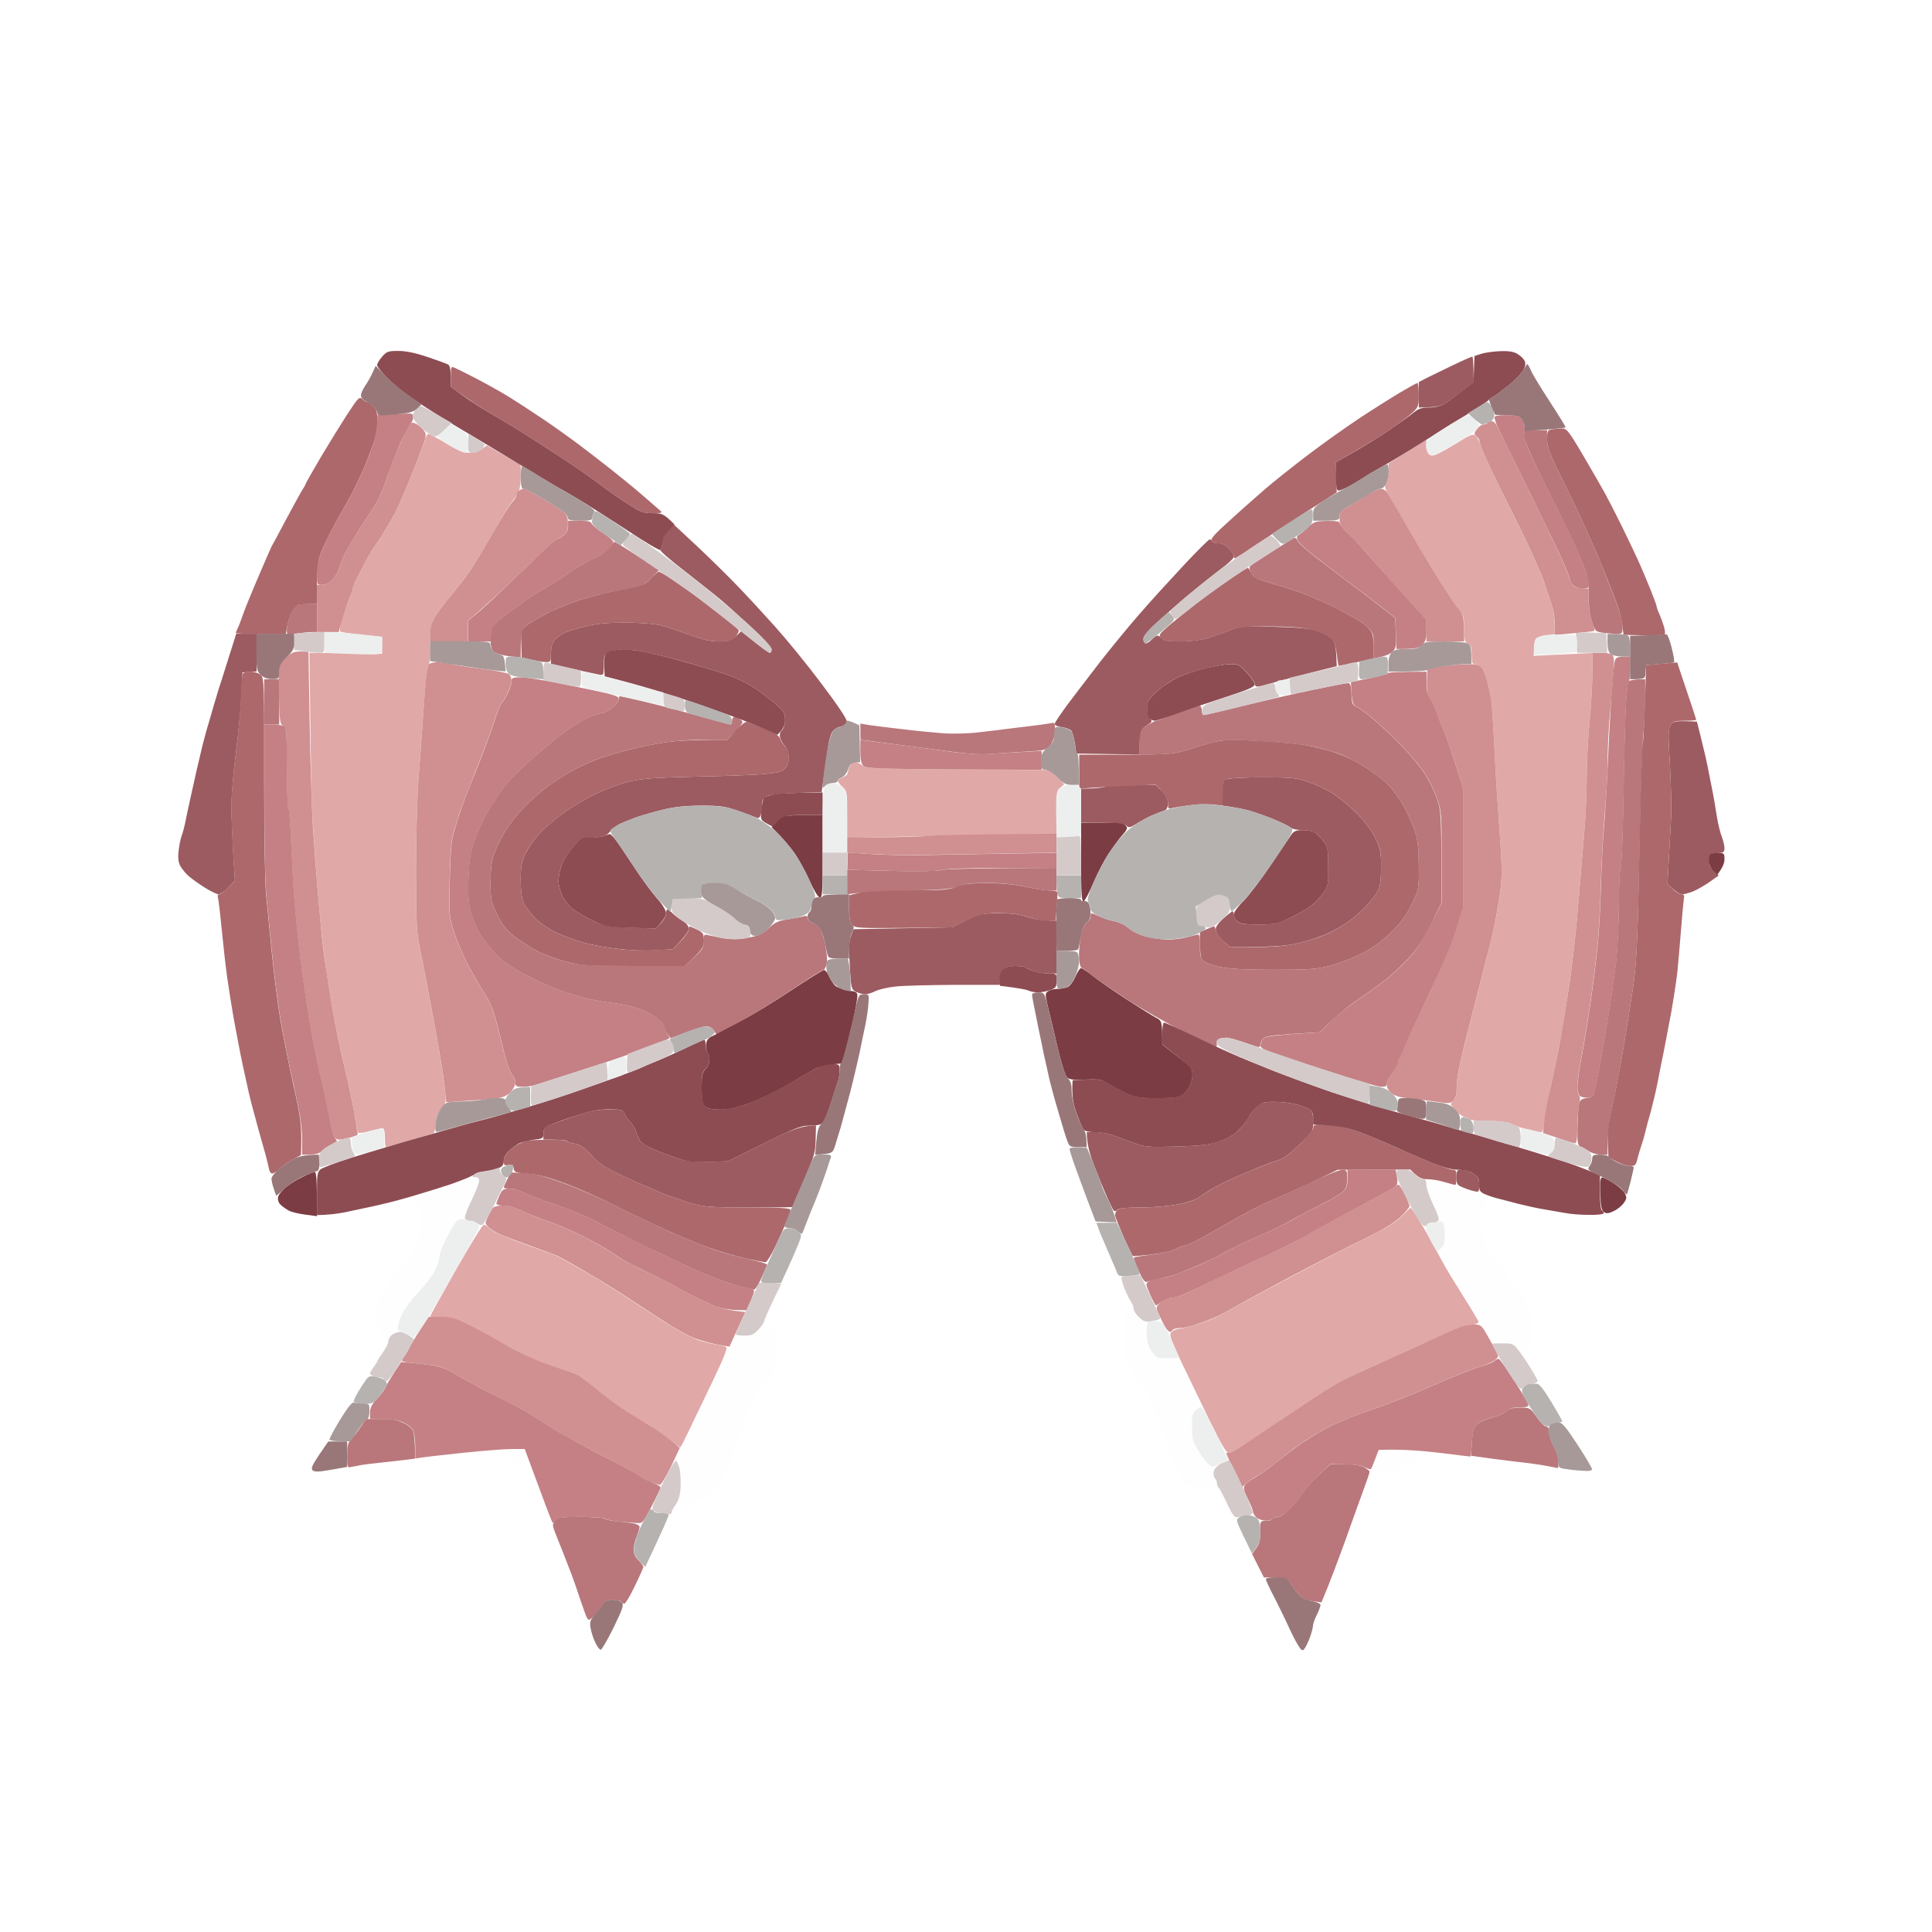 <?xml version="1.0" encoding="UTF-8"?>
<svg data-bbox="0 0 1024 1024" height="400" width="400" viewBox="0 0 1024 1024" xmlns="http://www.w3.org/2000/svg" data-type="ugc">
    <rect x="0" y="0" width="1024" height="1024" fill="#333333" stroke="none"/>
    <g>
        <path d="M0 512v512h1024V0H0z" fill="#ffffff"/>
        <path d="M239 627.5c-5.2 1.8-12.1 4.1-15.3 5.2-3.2 1-5.7 2.4-5.7 3 0 .7 1.2 1.9 2.8 2.6 2.1.9 2.8 2 3 4.7.2 1.9-.7 7.3-1.9 12-2 7.2-3 9.3-6.9 13.5-2.6 2.7-7 8.6-9.9 13-5.1 7.8-5.2 8.2-5.2 15.5 0 6.5.4 7.8 2.3 9.7 1.3 1.3 2.7 2.3 3.3 2.2.6 0 2-.9 3.3-1.9 1.2-1.1 2.2-2.9 2.2-4s1.1-4.3 2.5-7c1.4-2.8 5.4-8 8.9-11.8 3.5-3.7 7.4-8.7 8.5-11.2s2.1-5.6 2.1-7 1.6-5.6 3.6-9.5 4.3-7.8 5.2-8.8c1-1 2.1-1.8 2.7-1.8s2.9-4 5.3-8.9c2.3-5 4.2-9.9 4.2-11 0-1.5-.6-2-2.7-1.9-1.6 0-7.1 1.6-12.3 3.4m517.2.4c-.1 1.8 1.2 6 3.3 10.1 1.9 3.9 3.5 7.5 3.5 8s.7 1.2 1.5 1.5c1.1.4 1.5 2 1.5 6.3 0 4.4-.5 6.2-2.1 7.7l-2 2c5 9.3 9.8 17.5 14 24.2 4.2 6.6 9.3 14.9 11.3 18.2l3.8 6.1c9.6 0 10.9.4 13 2.5l2.5 2.5c5.2-5.2 5.5-6.2 5.5-11.5 0-3.3-.5-8-1.1-10.5s-3-7.2-5.3-10.5c-2.4-3.3-7.1-9-10.5-12.7-5-5.5-6.5-8.1-8.1-13.5-1.1-3.8-2.1-9-2.1-11.8 0-3.3.6-5.5 1.6-6.5.9-.8 1.6-2.7 1.5-4.2 0-2.4-.6-2.9-4.3-3.9-2.3-.6-7.6-2.2-11.7-3.5-4.1-1.4-9.3-2.8-11.6-3.1-4-.6-4.1-.5-4.2 2.6m-159.7 68.8c-.5.3-.8 6.1-.7 12.7.1 9.4.6 12.7 1.8 14.6 1 1.4 3.4 4.8 5.4 7.5 2.1 2.8 5.1 7.7 6.8 11 1.6 3.3 4.1 9.6 5.4 14 1.4 4.4 4.4 12.5 6.8 18s5.1 10.8 5.9 11.8c1.3 1.4 3.1 1.8 9.3 1.7 7.1 0 7.8-.2 7.8-2 0-1.1-.5-2.2-1-2.5-.6-.3-1-1.5-1-2.7.1-1.3-.9-3.2-2.1-4.3s-3.7-4.4-5.5-7.2c-3.1-4.8-3.4-6-3.4-12.8 0-7 .2-7.6 2.7-9.5l2.8-2.1-12-24.8c-12.3-.1-12.6-.2-15-3.8-1.9-2.9-2.5-5.1-2.5-9 0-4.7-.4-5.6-3.3-8.3-1.7-1.6-4.1-3-5.3-3-1.1 0-2.4.3-2.9.7M401.7 705c-2.3 2.6-3.4 3-7.9 3h-5.2c-10.8 23.6-17.7 38.3-22.3 47.8-7 14.5-8.1 17.5-7.1 18.9.9 1 1.3 5.1 1.3 11.5v9.8c7.9.1 10-.6 13-2.8 2.2-1.6 5.2-4.2 6.6-5.8 1.5-1.6 4.5-7.4 6.7-12.9s5-13.4 6.3-17.5c1.2-4.1 3-9.4 4.1-11.7 1-2.4 4.2-7.3 7.1-11 3-3.8 5.9-7.8 6.5-9 .7-1.3 1.2-6.5 1.2-11.5q0-9.3-1.2-10.6c-.7-.7-2.4-1.2-3.8-1.2-1.6 0-3.6 1.2-5.3 3M270 770.8c0 1.5.5 3.3 1.2 4s2.8 1.2 4.5 1.2c1.8 0 3.6-.6 3.9-1.2.3-.7 0-2.6-.7-4.1-1.2-2.3-2-2.8-5.2-2.7-3.4 0-3.7.2-3.7 2.8m459.5.7c-.8 1.9-1.6 4.5-1.8 5.8-.2 2.1.2 2.2 6.3 2.5 5 .3 6.8 0 8-1.3.8-.9 2.1-1.6 2.7-1.5.7 0 2.6-1.1 4.3-2.5 1.6-1.4 3-3.2 3-4s-1-1.7-2.3-2c-1.2-.3-5.9-.5-10.5-.5h-8.3z" fill="#fefefe"/>
        <path d="M225.2 233.3c-.6 1.7-3.8 10.2-7.2 18.7s-7.3 17.5-8.7 20c-1.3 2.5-3.9 7-5.8 10-1.8 3-4.2 6.6-5.3 8-1 1.4-3.6 5.9-5.7 10s-4.2 8.3-4.7 9.2c-.4 1-.8 2.3-.8 2.8-.1.6-.9 2.9-1.9 5.3-1 2.3-2.7 7-3.7 10.4-1.1 3.4-1.5 6.6-1.1 7 .5.4 5.7 1.2 11.5 1.8l10.7 1v9L164 346c.7 58.5 1.1 79.3 1.4 84s1 15.5 1.6 24 1.8 22.9 2.6 32 2.6 23.9 4 33 3.6 21.7 4.9 28c1.4 6.3 3.8 17.4 5.5 24.5s3.5 16.4 4.1 20.5c.5 4.1 1.3 7.9 1.7 8.3s3.2.1 6.2-.8c3-.8 6.1-1.5 6.8-1.5q1.2 0 1.2 5c0 2.7.2 5 .5 5s6-1.6 12.8-3.6c6.7-1.9 12.4-3.7 12.7-3.9.3-.1.7-2.5 1-5.3.3-3.5 1.3-5.8 3-7.7 2.4-2.5 2.5-3 1.8-10.3-.4-4.2-2.5-17.6-4.7-29.7-2.3-12.1-4.8-25.4-5.5-29.5-.8-4.1-2.3-11.6-3.3-16.5-1.5-7.5-1.8-14.2-1.8-40.5 0-17.3.6-38.9 1.3-48s1.7-22.6 2.2-30 1.3-17.3 1.7-21.9c.5-4.6 1.1-8.5 1.6-8.7.4-.2.7-5.1.7-10.9 0-9.7.2-10.8 2.7-14.8 1.4-2.3 5.4-7.6 8.9-11.7 3.4-4.1 7.9-10 9.9-13s7.3-11.8 11.7-19.5 9-15.1 10.1-16.5c1.2-1.4 2.8-3.5 3.5-4.8.6-1.2 1.2-5 1.2-8.5v-6.2L258 236c-3.7 3.3-6 4-8.7 4-3.4 0-6.2-1.1-12.8-5-4.7-2.8-8.9-5-9.5-5-.5 0-1.3 1.5-1.8 3.2zm548.8.4c-3 1.9-7.6 4.6-10.3 6-3.8 2-5 2.2-6.2 1.1-.9-.6-1.6-2.7-1.5-4.5v-3.2l-20 12.5c0 6.6-.6 9.4-1.2 10.5-1.1 1.6-.9 2.6 1.1 6.2 1.3 2.4 4.3 7.4 6.6 11.3s6.1 10.4 8.5 14.5 7.7 12.9 11.8 19.5 8.7 13.5 10.3 15.2c2.6 3 2.9 4 2.9 10.3 0 6 .3 7.1 2 8 1.6.8 2 2 2 6 0 4.1.3 5 1.8 5 .9-.1 2.4.7 3.3 1.7.8 1 2.3 4.5 3.2 7.8s1.9 8 2.2 10.5 1 13.7 1.6 25c.5 11.3 1.4 25.7 1.9 32s1.2 17.4 1.6 24.5c.6 10.8.3 15.2-1.5 26-1.2 7.1-3 16.1-4 20s-5.5 21.2-9.9 38.5c-5.9 22.8-8.2 33.2-8.1 37.5 0 4.2-.5 6.4-1.6 7.5-.9.8-1.6 1.8-1.5 2.2 0 .5 1.4 2.2 3 3.8s3.7 3 4.5 3 1.7.5 2 1c.3.6 4.5 1 9.5 1s10.2.5 11.8 1.1c1.5.6 3.6 1.5 4.7 1.9 1.1.5 4.1 1.3 6.7 1.9 2.7.6 5.3 1.1 5.8 1.1s1.3-2.6 1.6-5.8c.3-3.1 1.6-10.4 2.9-16.2s3.5-16.5 4.9-23.8c1.5-7.2 3.9-22.3 5.5-33.5 1.6-11.1 3.7-29.2 4.5-40.2.9-11 2.3-27.6 3.1-37 .9-9.4 1.5-23.5 1.5-31.5s.7-21.3 1.5-29.5c.8-8.3 1.5-19.8 1.5-25.8v-10.7l-31.2 1.5c.6-7 1.3-9.1 2.2-9.6.8-.4 3.2-1 5.2-1.3l3.8-.6c0-8.5-.6-12.7-1.3-14.8-.8-2-2.7-7.8-4.3-12.7-1.5-4.9-8.4-20-15.2-33.5s-13.9-28.3-15.9-33c-1.9-4.7-3.8-9.2-4.2-10-.5-.8-1.4-1.6-2.2-1.7-.8-.2-3.9 1.3-6.9 3.3m-323.9 173c-.5 1.4-.9 3-1 3.5s-1.2 1.3-2.6 1.9-2.5 1.3-2.5 1.7c0 .5 1.1 1.9 2.5 3.3 2.5 2.4 2.6 2.9 2.5 14.7v12.3c33.7-.8 58.7-1.2 77.2-1.5l33.8-.5c-.1-21.3.2-22.7 2-24.5l2.1-2-7.6-7.5c-93.1-.5-97.5-.6-99.1-2.2-1.1-1-2.9-1.8-4.2-1.8-1.5 0-2.5.8-3.1 2.6M743 644.6c-3.3 3.3-8.4 6.4-19 11.6-8 3.9-25.8 13.1-39.5 20.4-13.8 7.3-27.5 14.7-30.5 16.5s-7.8 4.2-10.5 5.5c-2.8 1.2-7.5 2.9-10.5 3.8s-6.8 1.8-8.4 1.9c-1.6.2-3.4 1.1-4 2-.9 1.3.2 4.4 5.5 15.5 3.7 7.6 10.4 21.6 15 31.1 6.2 12.6 8.9 17.2 10.1 17.2 1 0 3.9-1.4 6.5-3.2 2.7-1.7 14.5-9.7 26.3-17.6 12.4-8.4 26.2-16.7 32.5-19.8 6-2.9 21.6-10 34.5-15.9 13.6-6.1 25.5-10.9 28.3-11.3 3.7-.5 4.6-1 4.2-2.2-.4-.8-3.9-6.7-7.9-13s-8.8-14.2-10.6-17.5-4.9-8.9-6.8-12.5c-2-3.6-5.1-8.9-6.9-11.8-1.8-2.8-3.4-5.2-3.6-5.2s-2.3 2-4.7 4.5m-501.4 28.5c-7.5 13.2-13.6 24.2-13.6 24.5s2.7.5 6 .5c5.2 0 7.3.7 16.2 5.1 5.7 2.8 13.9 7.3 18.3 10s12.9 6.8 19 9c6 2.3 12.6 4.6 14.5 5.1 1.9.6 4.8 2 6.5 3.1 1.6 1.2 6.4 4.9 10.5 8.2 4.1 3.4 9.5 7.5 12 9.2s6.5 4 9 5.3c2.5 1.2 8 4.9 12.2 8.1 4.3 3.3 8 5.9 8.3 5.9s2-3.3 3.9-7.3c1.9-3.9 7.5-15.7 12.6-26.2 6.8-14.2 8.8-19.2 7.8-19.7-.7-.4-3.3-1-5.8-1.4s-6.8-1.5-9.5-2.5c-2.8-1.1-8.2-3.8-12-6.1-3.9-2.3-13.1-8.2-20.5-13.1s-17.5-11.3-22.3-14.1-11.4-6.6-14.5-8.3c-3.1-1.8-7.1-3.7-8.7-4.2-1.7-.5-6.6-2.3-11-3.9s-10.5-3.9-13.5-5.1-6.4-3-7.5-4.1-2.5-2-3.1-2-7.3 10.8-14.8 24" fill="#e1a8a8"/>
        <path d="M808 231.5c0 2.5 3.8 11.2 13.4 30.3 7.4 14.7 15.1 30.8 17 35.7 3.2 8 3.6 10 3.6 18 0 5.9.6 10.8 1.8 14.2 1.7 5 1.8 5.1 6.2 5.7 2.5.3 5.7.6 7.2.6 2.5 0 2.8-.4 2.8-3.5 0-1.9-.9-6.3-2.1-9.8-1.1-3.4-5.3-14.1-9.2-23.7s-12-27.3-17.9-39.3c-9.4-18.9-10.8-22.4-10.8-26.7v-5h-12zm-132.1 59.8c-5.4 3.4-10.7 6.9-11.9 7.7-2.1 1.4-2.2 1.7-.9 4.4 1.1 2.5 2.6 3.4 7.9 4.9 3.6 1.1 10.1 3.1 14.5 4.4 4.4 1.4 14 5.3 21.2 8.9 7.5 3.6 15.1 8 17.3 10.1 4 3.7 4.1 3.9 4 10.5v6.8c5.8-1 8.5-2.2 9.8-3.4 2.1-1.9 2.3-2.8 2-10.1l-.3-7.9c-12.4-9.7-17.6-13.7-19.5-15.1s-5.5-4.1-8-6-8.7-6.6-13.8-10.5c-5-3.8-9.7-7.9-10.2-9s-1.3-2-1.8-2c-.4.1-5 2.9-10.3 6.3M323 290.2c-1.4 1.8-5.4 4.5-9 6.1-3.6 1.7-8.7 4.6-11.4 6.6s-6.9 4.7-9.2 6.1-6.4 3.8-9.1 5.4c-2.6 1.6-8.9 6-13.8 9.6-5 3.7-9.3 7.4-9.8 8.3-.4 1-.7 3.8-.7 6.4-.1 3.3.5 5.4 1.7 6.6 1.1 1.1 4.2 2 8.1 2.5l6.2.7c0-14 .2-14.7 2.8-16.8 1.5-1.2 6.3-4.1 10.7-6.4s12.3-5.5 17.5-7.2 14.9-4 21.5-5.2c11.8-2 12.1-2.1 16.5-6.4l4.5-4.4c-18.2-11.7-23.6-15.1-23.8-15-.1 0-1.3 1.4-2.7 3.1m-166.8 31c-.6.7-1.8 3.3-2.7 5.8-.8 2.5-1.5 5.6-1.5 7 0 2.4.1 2.5 5.2 1.8 2.9-.4 6.5-.8 8-.8h2.8v-15c-8.5 0-11.2.5-11.8 1.2M140 372v12h8v-24h-8zm723.2-10.8c-.6.7-1.3 7.2-1.6 14.3s-.9 29-1.2 48.5c-.3 19.9-1 35.9-1.5 36.5s-.9 8.9-.9 18.5-.7 23.6-1.5 31c-.9 7.4-3.1 23-5.1 34.5-1.9 11.5-4.3 24.6-5.2 29-1.7 8-1.7 8-5.2 8.5-2.9.4-3.6 1-4.1 3.5-.4 1.6-.7 7.2-.8 12.3-.1 7.9.1 9.3 1.6 9.9 1 .3 3 1.5 4.5 2.5 1.6 1 4.4 1.8 6.3 1.8h3.5c0-11.2.9-18.1 2-22.5s3.8-18.6 6-31.5 4.9-30 6-38c1.5-11.4 2.1-26 3-69 .6-30 1.5-57.9 2-62s.9-12.3 1-18.3V360c-6 0-8.2.6-8.8 1.2M696 365.6c-9.1 1.9-25.6 5.7-36.8 8.4-11.1 2.8-20.7 5-21.2 5-.6 0-1-1.1-1-2.5s-.6-2.5-1.3-2.5c-.6 0-5.9 1.8-11.7 4s-10.8 4-11.3 4c-.4 0-2.5 1.1-4.7 2.5l-4 2.5v13c12.8 0 19-.7 22-1.6 3-.8 6.8-2 8.5-2.6 1.6-.5 5.7-1.7 9-2.5 5.1-1.3 8.8-1.4 25.2-.4 10.6.6 22.3 1.7 26 2.5 3.8.8 9.7 2.4 13.3 3.5s10.1 4.3 14.5 7 10.2 7.1 13 9.8c2.9 2.9 6.8 8.3 9.2 12.9 2.2 4.3 4.8 10.4 5.7 13.4 1.1 3.7 1.6 9.5 1.6 17.5.1 12 0 12-3.9 20-3 6.1-5.6 9.7-11.3 15.1-5.2 5-9.7 8.2-15.8 11.2-4.7 2.3-12.1 5.1-16.5 6.2-6.8 1.7-11.2 2-29.5 2-15.3 0-23.5-.5-28.5-1.5-3.9-.9-7.8-2.3-8.8-3.3-1.3-1.3-1.8-3.2-1.7-8 0-5.9-.1-6.2-2.3-5.6-1.2.3-3.8.9-5.7 1.4s-6 1-9 1-8.2-.7-11.5-1.6c-3.6-.9-7.3-2.7-9.3-4.5-1.8-1.6-4.8-3.1-7-3.5-2-.3-5.6-1.4-8-2.5-2.3-1-4.4-1.9-4.7-1.9s-.5.8-.5 1.7c.1 1-.8 2.5-2 3.3-1.4 1-2.4 3.5-3.2 7.5-.6 3.3-1 8.2-.9 11s.7 5.2 1.4 5.5c.7.2 3.2 2.1 5.7 4.1s10.6 7.5 18 12.4c7.4 4.8 21 12.6 30.2 17.2 9.3 4.5 17 8.3 17.3 8.3s.5-.9.5-2 .7-2.2 1.5-2.5 2.5-.5 3.7-.5c1.3 0 5.4 1.2 9.3 2.5 3.8 1.4 7.3 2.5 7.7 2.5.5 0 .8-.6.8-1.3 0-.6.5-2 1.2-3 1.1-1.4 3.8-1.9 15.8-2.7l14.5-.9c9.3-9.2 15.6-14.2 20-17.1 4.4-3 10.9-7.6 14.5-10.4s9.4-8.2 12.9-12.1c4.6-5 7.9-10.1 11.8-18l5.3-11c0-46.6-.1-48.4-2.3-55-1.3-3.9-4.3-9.9-6.6-13.5-2.4-3.6-7.5-9.9-11.5-14s-10.4-10.2-14.1-13.5-8.2-6.7-9.9-7.5c-2.9-1.4-3.1-1.9-3.3-7.3-.2-4.7-.6-5.7-2-5.6-1 0-9.2 1.6-18.3 3.5m-368 4.9c0 .8-1.6 2.9-3.5 4.5s-4.5 3-5.8 3c-1.2 0-4.9 1.3-8.2 2.9-3.3 1.5-9.6 5.7-14 9.1-4.4 3.5-11.8 9.7-16.5 13.9-4.7 4.1-10.6 10.2-13.1 13.5-2.5 3.4-6.4 9.2-8.6 13.1s-5.3 10.6-6.8 15c-2.2 6.3-2.9 10.5-3.2 19.5-.4 8.7-.1 13.1 1.1 18 .9 3.6 3.1 8.9 4.9 11.9 1.8 2.9 5.7 7.9 8.7 11 3.9 3.9 8.6 7.2 15.5 10.8 5.5 2.8 13.1 6.3 17 7.8 3.8 1.4 10.4 3.4 14.5 4.5 4.1 1 10.4 2.2 14 2.5 3.6.4 9.2 1.5 12.5 2.5 3.3.9 8.2 3.2 10.8 5.1s4.7 4.1 4.7 4.9c-.1.8.7 2.6 1.7 3.9l1.8 2.4c12.4-4.9 17.2-6.3 18.7-6.3 1.8 0 3.3.8 4.2 2.2l1.5 2.3c19.1-10.6 31.6-18.4 40.1-24.1s15.9-10.4 16.5-10.4c.5 0 1.3-1.4 1.7-3.2.4-1.9 0-6.4-.8-10.3s-2.2-7.8-3.2-8.9c-.9-1-2.7-2.2-4-2.7-1.2-.5-2.2-1.6-2.2-2.4q0-1.5-1.8-.9c-.9.3-4.6 1-8.2 1.6-5.4.8-7.2 1.6-10.5 4.7-3.3 3.2-5.2 4-11 5.1-5.2 1-8.5 1-13 .2-3.3-.5-7-1.3-8.3-1.6-2-.5-2.2-.3-2.2 3.2.1 3.2-.6 4.4-5 8.5l-5 4.7c-51 0-54.9-.2-62.3-2.1-4.5-1.1-11.4-3.6-15.2-5.4-3.9-1.9-9.6-5.6-12.9-8.2-4.5-3.7-6.6-6.4-9.2-11.8-3.1-6.4-3.4-7.8-3.4-16.7 0-6.9.5-11.4 1.8-15 1-2.9 3.6-8.2 5.7-11.8s6.6-9.4 9.9-12.8c3.4-3.5 9-8.5 12.6-11.2 3.6-2.6 9.4-6.4 13-8.3 3.6-2 9.5-4.8 13.2-6.2 3.8-1.4 11.2-3.6 16.5-5 5.4-1.4 14.2-3.2 19.5-4 5.4-.8 15.1-1.5 21.5-1.5h11.8c8.9-9 8.9-9.2 7-10.6-1.1-.8-2.6-1.4-3.3-1.4-.6 0-1.2.9-1.2 2s-.3 2-.8 2c-.4 0-5.7-1.4-11.7-3.1-6.1-1.7-14.4-4-18.5-5.1s-12-3.1-17.5-4.4-10.3-2.4-10.8-2.4c-.4 0-.7.7-.7 1.5M552.5 384c-2.8.4-9.3 1.2-14.5 1.8-5.2.7-13.8 1.7-19 2.3-5.3.7-13.5.9-18.5.6-5-.4-14.9-1.3-22-2.2-7.2-.8-15.1-1.8-17.8-2.2l-4.7-.8c0 6.6.1 8.5.2 8.6.2 0 8.4 1.1 18.3 2.4s23.6 3.1 30.5 4c8 1.1 15.2 1.5 20 1.1 4.1-.3 12.4-.9 18.4-1.2 10.2-.6 11-.8 13.2-3.3 1.2-1.5 2.3-4.1 2.4-6.1.1-1.9.2-4.1.1-4.7-.1-.7-.4-1.2-.9-1.2-.4.1-3 .5-5.7.9m-53 77.1c-1.8.6-12.5.8-26.8.5L449 461v13c5.8-.9 18.3-1.5 31.5-1.9 19.5-.5 24.7-1 27.7-2.4 2.9-1.3 6.5-1.7 15-1.7 7.5 0 14.3.7 20.3 2 4.9 1.1 10.7 2 12.7 2h3.8v-12c-44.6.1-58.9.6-60.5 1.1M695 626.6c-7.4 3.6-17.1 8-21.5 9.8-4.4 1.9-14.1 6.9-21.5 11.2s-15.5 8.8-18 10.1-5.1 2.3-5.8 2.3c-.6 0-3 .9-5.2 2s-7.9 2.5-12.8 3c-4.8.6-8.9 1.2-9.2 1.5s.8 3.4 2.5 7c2.2 4.9 3.4 6.4 4.5 5.9.8-.4 3.5-1 6-1.4 2.5-.5 6.5-1.6 9-2.5s7.9-3.1 12-4.8 9.5-4.3 12-5.7c2.5-1.5 7.4-4 11-5.7s9.2-4.2 12.5-5.6 9.6-4.5 14-7c4.4-2.4 11.8-6.3 16.5-8.7 4.7-2.3 9.5-5.2 10.8-6.4 1.7-1.6 2.2-3.2 2.2-6.8 0-4.6-.1-4.8-2.8-4.7-1.5 0-8.8 2.9-16.2 6.5M268.9 625c-1 1.9-1.8 3.8-1.9 4.3 0 .4 1.5.7 3.2.7 1.8 0 5.5 1.1 8.3 2.5 2.7 1.3 9.9 4.1 16 6 6 2 15.1 5.7 20.1 8.3s15.1 7.7 22.5 11.4c7.4 3.6 19.2 9.3 26.4 12.6 7.1 3.3 16.4 7.1 20.5 8.5s8.8 2.8 10.5 3c1.6.3 3.7.8 4.5 1.2 1.1.4 2.2-1.1 4.4-5.7 1.5-3.5 3-6.8 3.2-7.3.3-.6-3.6-1.8-8.8-2.9-5.1-1-13.8-3.4-19.3-5.3s-15.6-6-22.5-9c-6.9-3.1-19.5-9.1-28-13.4s-21.6-10-29-12.7c-10.4-3.8-15.2-5.1-20.8-5.4l-7.4-.4zm529.8 122.8c-.8 1-4.4 2.6-7.9 3.5-3.5 1-7.2 2.7-8.3 3.9-1.5 1.6-2.1 3.8-2.4 9.2l-.4 7.2c8.4 1.2 16.2 2.2 22.8 3 6.6.7 14.5 1.8 17.5 2.4s5.6 1.1 5.7 1.1c.2 0 .3-1.6.3-3.5 0-2-1.1-5.6-2.5-8-1.4-2.5-2.5-5.9-2.5-7.5q0-3-1.5-3c-.8 0-3.1-2.3-5-5-3.5-5-3.6-5-8.9-5-3.8 0-5.8.5-6.9 1.7m-607.5 8.4c-1.5 2.3-3.7 5.2-5 6.5-1.8 2-2.2 3.5-2.2 8.9 0 5.7.2 6.4 1.7 6 1-.2 3.1-.6 4.8-.9 1.6-.4 7.3-1.1 12.5-1.6 5.2-.6 11.2-1.2 13.2-1.5l3.8-.5c0-9.3-.5-13.2-1-14.5-.6-1.5-2.8-3.4-5.3-4.5-3.1-1.5-6.3-2.1-12-2H194zm508.2 25.1c-3.2 2.9-7.1 7.3-8.8 9.8-1.6 2.4-4.8 6.4-7.1 8.7-2.4 2.6-5 4.3-6.3 4.3s-2.5.4-2.8 1c-.2.5-1.8 1-3.5 1-3 0-3 0-2.9 5.7 0 4.4-.5 6.5-2.2 8.8l-2.2 3 6.3 12.5c11.9 0 12.1.1 14.4 3.7 1.3 2.1 3.5 4.8 4.8 6 1.4 1.4 4.1 2.6 6.8 2.9l4.5.6c4.2-9.9 8.6-21.7 12.6-32.7 3.9-11 8.4-23.5 10-27.8s2.9-8.2 2.9-8.7c0-.6-1.4-1.7-3.2-2.6-2-.9-6.1-1.5-10.4-1.5l-7.2.1zM294.3 806c-1.8 2-1.8 2.1 1.5 10.3 1.8 4.5 4 10 4.8 12.2.9 2.2 2 5.1 2.5 6.5.6 1.4 2.4 6.6 4 11.5 1.7 5 3.4 9.8 3.9 10.8.9 1.6 1.1 1.6 3.1 0 1.2-1 3.2-3.5 4.5-5.5 2.1-3.4 2.8-3.8 6.3-3.8 2.2 0 4.3.5 4.5 1 .3.6 1 1 1.5 1 .6 0 3.1-4.2 5.5-9.2 2.5-5.1 4.5-9.7 4.6-10.3 0-.5-1.1-2.1-2.6-3.5-1.7-1.7-2.5-3.6-2.5-5.7 0-1.8.7-5 1.6-7 .8-2.1 1.5-4.4 1.5-5 0-.7-1.5-1.6-3.3-1.9s-5.7-.8-8.8-1.1c-3-.2-5.9-.9-6.5-1.4-.5-.5-6.2-.9-12.6-.9-10.3 0-11.8.2-13.5 2" fill="#b9777b"/>
        <path d="M788.6 223.9c-.3.6-1.4 1.1-2.4 1.1-.9 0-2.5 1.2-3.5 2.5-1.5 2.2-1.5 2.6-.2 3.7.9.7 1.6 1.7 1.5 2.3 0 .6 1.7 5.1 3.9 10 2.1 4.9 9.3 19.6 15.8 32.5s13.1 27.6 14.7 32.5 3.5 10.7 4.3 12.7c.7 2.1 1.3 6.4 1.3 9.5v5.8c15.9-1.3 20.7-1.9 21-2.1.3-.3-.3-2.6-1.3-5.2-.9-2.6-1.7-7.4-1.7-11V312c-5.1.1-7.2-.7-8.2-1.7s-1.8-2.4-1.8-3.1c0-.6-1.5-4.7-3.4-9-1.8-4.2-10.4-22.1-19.1-39.7-8.6-17.6-16-32.7-16.4-33.5-.5-.8-1.5-1.6-2.3-1.8-.9-.2-1.8.2-2.2.7m-573.7 4.8c-1.1 2.7-3.3 7.7-4.9 11.3s-4 10.1-5.4 14.5-3.9 10-5.4 12.5c-1.6 2.5-5.4 8.3-8.4 13s-6.6 10.7-8 13.5c-1.4 2.7-2.8 6.4-3.2 8s-1.9 4.2-3.4 5.8c-1.7 1.7-3.7 2.7-5.4 2.7H168v25h11.5c2.9-10.5 4.6-15.4 5.6-17.8 1-2.3 1.9-4.6 1.9-5.2s.4-1.8.8-2.8c.5-.9 2.6-5.1 4.7-9.2s4.7-8.6 5.7-10c1.1-1.4 3.5-5 5.3-8 1.9-3 4.5-7.5 5.8-10 1.4-2.5 5.3-11.5 8.7-20s6.6-17.1 7.2-19c.8-3.1.6-3.8-1.9-6.3-1.5-1.5-3.6-2.7-4.6-2.7-1.1 0-2.5 1.7-3.8 4.7m60.1 31.5c-.8.7-1.3 1.7-1.2 2.2.1.6-.9 2.2-2.2 3.6s-6 8.8-10.4 16.5-9.7 16.5-11.7 19.5-6.5 8.9-9.9 13c-3.5 4.1-7.5 9.4-8.9 11.7-1.9 3-2.7 5.6-2.7 8.8v4.5h20v-11c10.5-8.9 20.8-18.6 29.7-27.2 8.9-8.7 16.6-15.8 17-15.8.4.1 2-.8 3.6-2 2.2-1.6 2.7-2.8 2.7-6.3.1-2.8-.5-4.8-1.7-5.9-1-.9-6.1-4.2-11.3-7.3s-10-5.6-10.5-5.5c-.6 0-1.7.5-2.5 1.2m449.5 2.2c-2.7 1.8-7.1 4.5-9.7 6-4.4 2.4-4.8 2.9-4.8 6.3-.1 3.2.6 4.4 4 7.5 2.2 2.1 6.3 6.4 9 9.5 2.8 3.2 7.3 8.3 10 11.3s8.9 10 13.9 15.5l9 10 .1 11.5h20c0-13.3-.3-14.3-2.9-17.3-1.6-1.7-6.2-8.6-10.3-15.2s-9.4-15.4-11.8-19.5-6.6-11.3-9.3-16c-2.8-4.7-5.6-9.5-6.4-10.8s-2.2-2.2-3.5-2.1c-1.3 0-4.5 1.5-7.3 3.3m-573 86.3-3.9 3.9c.4 29.7.5 31 2.4 32.1 1.9 1.2 2 2.4 2 22.3 0 11.6.3 21.2.8 21.4.4.2 1 8.2 1.4 17.8.4 9.5 1.2 23.6 1.8 31.3s2 21.4 3.1 30.5 3.4 24.4 5 34 4.3 23.1 6 30 3.7 16.3 4.5 21 2.1 9.2 2.9 10c1.3 1.3 2.3 1.3 7 .2 4.5-1 5.4-1.5 5-3-.3-.9-.9-4.6-1.4-8.2s-2.3-12.6-4-20c-1.8-7.4-4.1-17.8-5.2-23s-3.1-16.3-4.4-24.5c-1.3-8.3-2.9-18.8-3.4-23.5-.6-4.7-1.7-17.1-2.6-27.5s-2.1-26.6-2.7-36-1.3-33.9-1.7-54.5l-.6-37.5c-7.5-.6-8.5-.1-12 3.2m692.5 8c0 6-.7 17.5-1.5 25.8-.8 8.2-1.5 21.5-1.5 29.5s-.6 22.1-1.5 31.5c-.8 9.4-2.2 26-3.1 37-.8 11-2.9 29.2-4.5 40.5-1.7 11.3-4.3 27.5-6 36s-3.9 18.9-4.9 23-2.1 10.4-2.5 14l-.7 6.5c12.2 4.2 16.3 5.5 17 5.5.8 0 1.2-2.3 1.2-8.3 0-4.5.5-10 1-12.2.6-2.5.5-4.4-.1-5-.5-.5-.9-2.8-.9-5s1.1-9.9 2.5-17c1.3-7.1 3.6-20.9 4.9-30.5 1.4-9.6 2.9-22.7 3.5-29s1.3-20.3 1.6-31 1.2-26.9 2-36 1.5-21.2 1.5-27 .5-16.1 1-23c.6-6.9 1.5-17.2 2-23 .6-7.7.6-10.8-.3-11.8-.7-.7-3.3-1.3-5.9-1.2H844zm-616.7-4.5c-.6.7-1.3 4.9-1.7 9.2-.4 4.4-1.1 14.1-1.6 21.5-.5 7.5-1.5 21-2.2 30-.7 9.1-1.3 30.7-1.3 48 0 26.4.3 33 1.8 40.5 1 5 2.5 12.4 3.3 16.5.8 4.2 3.2 17.2 5.4 29 2.2 11.9 4.3 25.1 4.7 29.4l.8 7.9c15.5-1 22.5-1.6 25.5-1.9 4.1-.4 6.2-1.2 8.3-3.2 1.6-1.5 2.8-3.7 2.8-5.2-.1-1.3-.6-3-1.3-3.8-.7-.7-1.9-3-2.6-5s-2.2-7.5-3.3-12.2c-1.1-4.6-2.8-11.4-3.9-15-1-3.5-3.4-8.7-5.2-11.5-1.9-2.7-5.7-9.2-8.5-14.5-2.8-5.2-6.3-13.3-7.7-18-2.7-8.3-2.7-8.9-2.3-28 .3-14 .9-20.9 2.1-24.7.9-2.9 2.3-7.4 3-10 .8-2.6 4.7-12.6 8.6-22.3 3.9-9.6 8.3-21.3 9.7-26 1.4-4.6 3.3-9.3 4.3-10.5.9-1.1 2.4-3.6 3.3-5.7 1-2.1 1.7-4.8 1.8-6 0-1.2-.6-2.8-1.3-3.4s-7.1-1.9-14.3-2.8c-7.1-.9-14.8-2.1-17-2.6s-5.4-.9-7.1-.9c-1.8 0-3.6.5-4.1 1.2m536.2 1.1-7 1.2c-.5 11.6-.2 13.5 1.3 15.4 1.1 1.4 2.5 4.4 3.2 6.5.6 2.2 2.5 7 4 10.5 1.6 3.6 4.6 12.2 6.7 19l3.8 12.5v62c-6.7 20.8-12.3 34.3-18.2 46.5-5.5 11.3-11 23.3-12.3 26.5-1.3 3.3-2.7 6.5-3.2 7-.4.6-.8 1.7-.8 2.5.1.9-1.3 3.3-3 5.5-1.7 2.3-3.1 5.2-3 6.5 0 1.6 1 3.4 2.7 4.7 1.9 1.4 4.9 2.2 9.3 2.6 3.6.3 9.9 1.1 14 1.7 6.9 1.1 7.7 1 9.3-.6 1.3-1.4 1.8-3.4 1.8-7.9-.1-4.3 2.2-14.8 8.1-37.5 4.4-17.3 8.9-34.6 9.9-38.5 1-3.8 2.8-12.8 4-20 1.8-10.8 2.1-15.1 1.5-26-.4-7.1-1.1-18.1-1.6-24.5-.5-6.3-1.4-20.7-1.9-32-.6-11.2-1.3-22.5-1.6-25-.3-2.4-1.3-7.1-2.2-10.5-.9-3.3-2.3-6.8-3.2-7.7-1.3-1.4-3-1.8-8.1-1.6-3.6 0-9.6.6-13.5 1.2M493 443c-4.1.4-15.7.7-25.7.8l-18.3.1v8c18.2 1.2 28.7 1.4 35 1.3s26-.4 43.8-.7l32.2-.6v-10c-46.1.3-62.9.7-67 1.1m246.5 185.9c-.6.5-3.5 2.3-6.5 3.9s-11.8 6.2-19.5 10.3-17.1 9.3-21 11.6c-3.8 2.3-12.8 6.9-20 10.1-7.1 3.2-19.3 8.9-27 12.6s-15.9 7.6-18.2 8.7c-2.4 1-5.4 1.8-6.8 1.8s-3.7 1.1-5.2 2.4c-2.7 2.3-2.7 2.5-1.3 5.8.8 1.8 2.2 4.8 3.2 6.6s2.3 3.2 2.8 3.2c.6 0 1.2-.4 1.5-1 .3-.5 2-1 3.8-1 1.7 0 5.7-.8 8.7-1.9 3-1 7.5-2.7 10-3.8s7-3.4 10-5.2 16.8-9.3 30.5-16.6c13.8-7.3 31.3-16.3 39-20 9.7-4.7 15.5-8.3 18.8-11.4 2.6-2.5 4.8-5.1 4.8-5.8-.1-.7-1.2-3.5-2.6-6.3-1.4-2.7-2.8-5-3.3-5-.4 0-1.2.5-1.7 1m-478.3 11.3c-.5.7-1.7 2.8-2.6 4.7-1.7 3.5-1.7 3.6.6 5.8 1.3 1.2 4.8 3.2 7.8 4.4 3 1.1 9.1 3.4 13.5 5 4.4 1.7 9.4 3.4 11 4 1.7.5 5.6 2.3 8.7 4.1 3.2 1.8 9.7 5.5 14.5 8.4 4.9 2.8 14.9 9.1 22.3 14s16.2 10.6 19.5 12.6 8 4.5 10.5 5.6 7.9 2.7 12 3.6c4.1.8 7.6 1.4 7.7 1.3 0-.2 2-4.3 4.2-9.3 2.3-4.9 4.2-9 4.1-9 0 0-2.6-.3-5.7-.7-3.2-.4-8-1.6-10.8-2.6-2.7-1-9.9-4.5-16-7.8-6-3.3-15.9-8.4-22-11.2-6-2.9-12.6-6.5-14.5-8-1.9-1.6-8.7-5.5-15-8.8s-15.3-7.2-20-8.8c-4.7-1.5-11.1-4.1-14.2-5.7-3.7-1.8-7.3-2.9-10.2-2.9-2.4 0-4.8.6-5.4 1.3m-37.8 63.5c-2.1 3.2-4.9 7.8-6.2 10.2-1.3 2.5-2.8 5-3.3 5.5-.5.6-.9 1.4-.9 1.8s2.6 1 5.8 1.2c3.1.3 8.2.9 11.2 1.3 3.7.6 7.9 2.4 13 5.5 4.1 2.5 13.6 7.6 21 11.3s15.5 8 18 9.7 8.8 5.6 14 8.8c5.2 3.1 15.6 8.7 23 12.4 7.4 3.8 15.3 8 17.5 9.6 2.2 1.5 5.8 3.4 8 4.4 2.2.9 4.6 1.6 5.3 1.6.6 0 3.3-4.4 5.9-9.8l4.6-9.8c-6-5.1-10.4-8.2-13.5-10.3-3.1-2-8.5-5.2-11.9-7.2-3.3-1.9-10-6.6-14.8-10.5-4.7-3.8-9.9-7.9-11.6-9.1-1.6-1.2-4.6-2.6-6.5-3.1-1.9-.6-8.4-2.9-14.5-5.1-6-2.3-14.6-6.3-19-9s-12.6-7.2-18.2-10c-9.1-4.6-11-5.2-16.7-5.2h-6.3zm550.6-.3c-2 .7-15 6.5-29 12.9-14.1 6.4-28.7 13.1-32.5 15-3.9 1.9-16.7 9.9-28.5 17.9-11.9 7.9-23.7 15.9-26.3 17.6-2.6 1.8-5.4 3.2-6.2 3.2-.9 0-1.6.1-1.6.2 0 .2 1.8 4.3 4.1 9.3l4 9c3.5-3.3 6-5 8-6 1.9-1 6.6-4.3 10.5-7.4 3.8-3.1 9.2-7.3 12-9.3 2.7-1.9 8.6-5.6 13-8.1 4.6-2.7 14.6-6.8 24-10 8.8-3 24.1-9 34-13.4s20.9-8.8 24.5-9.8c3.5-1 7.4-2.7 8.5-3.7 1.9-1.8 1.9-1.8 0-5.6-1.1-2-3.3-5.8-4.8-8.5-2.5-4.3-3.1-4.7-6.5-4.7-2.1.1-5.3.7-7.2 1.4" fill="#d08f91"/>
        <path d="M770 193.6c-5.2 2.5-11.4 5.5-13.8 6.7l-4.2 2.2V216c8.8-.1 11.6-.7 14-2.2 1.9-1.2 6.1-4.2 9.3-6.7l5.8-4.6c-.1-10.5-.4-13.5-.8-13.5-.5.1-5.1 2.1-10.3 4.6m-416.1 87.7c-2.5 2.5-3.3 4-3.1 6.5.1 1.8-.2 3.4-.8 3.7-.5.3 5.2 5.3 12.8 11.1 7.5 5.9 16.4 12.9 19.7 15.7s10.6 9.4 16.3 14.7c5.6 5.2 10.3 10.3 10.2 11.3 0 .9-.4 1.7-1 1.7-.5 0-4.2-2.6-8-5.7l-7.1-5.8c-5.1 5.1-6.2 5.5-11.6 5.5-4.8 0-8.7-.9-16-3.6-5.4-2-12.3-4.2-15.3-5-3.3-.8-10.8-1.4-18.5-1.4-9.6 0-15.2.5-21.2 2-4.6 1.1-9.8 2.7-11.5 3.6-1.8.9-4.1 2.6-5 3.8-1.2 1.4-1.8 3.9-1.8 7.4v5.2c18.2 4 24.5 5.4 25.8 5.6 2.1.4 2.2.1 2.2-4.8-.1-3.1.4-5.8 1.2-6.4.7-.7 3.1-1.5 5.3-1.9 2.2-.3 7.5-.2 11.8.4 4.2.6 15 3.2 24 5.7 8.9 2.5 19.6 5.7 23.7 7.2s10.2 4.4 13.5 6.6c3.3 2.1 8.4 6 11.3 8.5 4.7 4.1 5.3 5 5.3 8.6 0 2.4-.7 4.6-1.6 5.5-1.1 1-1.4 2.3-1 4 .4 1.4 1.5 3.4 2.6 4.5 1.1 1.3 1.9 3.5 1.9 6 0 2.9-.6 4.6-2.1 6-1.6 1.5-4.3 2.2-10.3 2.7-4.4.5-20.5 1.1-35.6 1.4-22 .5-29.2 1-36 2.5-4.8 1.1-12.9 4.1-18.5 6.8-5.5 2.7-13.6 7.5-18 10.8-4.4 3.2-9.9 8.1-12.3 10.9-2.3 2.7-5.4 7.2-6.7 9.9-2.1 4.2-2.5 6.4-2.5 13.8 0 6.1.5 9.8 1.7 12.5 1 2 3.8 5.7 6.3 8.2 2.6 2.5 7.5 5.8 11.5 7.6 3.9 1.8 10.4 4.1 14.5 5.2s12.2 2.6 18 3.2c5.8.7 14.6 1 19.5.7l9-.6c6.8-6.8 8.5-9.5 8.5-10.8 0-1.5-1.1-3-3.2-4.2-1.8-1.1-4.2-2.9-5.3-4-1.1-1.2-2.3-2.2-2.7-2.1-.5 0-.8 1-.8 2.3 0 1.2-1.2 3.5-2.7 5l-2.8 2.8c-25.5-.7-26.3-.8-33.5-4.2-4.1-2-9-4.9-10.9-6.5s-4.3-4.7-5.2-6.9c-1-2.2-1.9-5.6-1.9-7.5s.7-5.5 1.5-8 3.5-6.7 5.8-9.5c4.3-4.9 4.5-5 11.1-5.5 5.6-.4 7-.9 8.9-3.2 1.2-1.4 3.6-3.3 5.2-4.1 1.7-.8 5.7-2.4 9-3.6 3.3-1.1 9.8-3 14.5-4.1 6-1.4 11.9-2 20-2 10 0 12.5.4 19.5 2.9 4.4 1.5 8.7 3.1 9.5 3.5 1 .5 1.7 0 2.2-1.6.4-1.3.8-3.8.8-5.5 0-2.6.6-3.5 2.8-4.4 1.5-.7 8.6-1.4 15.7-1.6l13-.5c2-14.2 2.9-20.8 3.4-23.8.4-3 1.3-6.5 2-7.7.6-1.3 2.5-2.7 4.4-3.1 2-.5 3.3-1.5 3.5-2.8.2-1.2-4.8-8.6-13.3-19.9-7.4-9.9-18.6-23.6-24.8-30.5-6.1-6.8-15-16.5-19.7-21.3-4.7-4.9-14.2-14.3-21.1-20.8l-12.7-11.8zm273.4 18.4c-7.1 7.6-17.6 19.1-23.3 25.7-5.8 6.6-15 17.9-20.6 25-5.5 7.2-13.3 17.3-17.2 22.5-3.9 5.3-7.2 10.1-7.2 10.8s1.7 1.5 3.8 1.7c2 .3 4.2 1.1 4.9 1.8.6.7 1.5 3.7 2 6.7l.8 5.5 33.5.5c0-12.8.1-13 3.6-15.2 3.1-2 3.3-2.4 2-3.8-.8-.8-1.5-3.3-1.6-5.5 0-3.5.5-4.5 5-8.7 2.8-2.6 7.8-6.1 11.3-7.7 3.4-1.6 10.4-3.9 15.5-5s10.9-2.1 13-2.1c3.2 0 4.4.6 8 4.5 2.3 2.5 4.2 5.2 4.2 6 0 .9.6 1.5 1.3 1.5.7.1 3.5-.6 6.2-1.4 2.8-.8 12-3.3 20.5-5.5l15.5-3.9c-.4-11.7-.8-13-3-14.9-1.3-1.2-4.8-3-7.7-3.9-3.8-1.2-10.3-1.8-22.8-2.1-16.3-.4-17.8-.3-23 1.8-3 1.2-8.2 3-11.5 4.1-3.7 1.1-9.1 1.8-14.5 1.9-6.5 0-8.8-.3-10-1.6-.8-.8-1.9-1.5-2.5-1.5-.5 0-1.9.9-3 2-1.1 1.2-2.5 2.1-3.2 2.1s-1.3-1.1-1.3-2.3c0-1.6 2.4-4.5 7.8-9.3 4.2-3.9 12-10.7 17.2-15 5.3-4.4 12.6-10.2 16.3-13 3.7-2.7 6.8-5.6 6.7-6.5 0-.8-1.2-2.7-2.7-4.2-1.7-1.7-3.8-2.8-5.5-2.8-1.5 0-3-.4-3.3-1-.2-.5-.9-1-1.4-1-.4 0-6.7 6.2-13.8 13.8M121 349.2c-2.3 7.3-4.5 14.4-5 15.7-.4 1.4-1.8 5.9-3 10-1.2 4.2-2.7 9.6-3.5 12-.7 2.5-1.8 6.8-2.5 9.5-.6 2.8-1.9 8-2.7 11.5-.8 3.6-2.1 9.5-2.9 13-.8 3.6-2.1 9.5-2.8 13-.7 3.6-1.7 7.7-2.3 9-.5 1.4-1.3 4.9-1.6 7.8-.5 3.6-.2 6.1.7 8 .8 1.5 2.7 3.9 4.3 5.4 1.6 1.4 5.4 4.2 8.6 6.2 3.1 2 6.5 3.6 7.5 3.7.9 0 3.3-1.6 5.2-3.6l3.5-3.6c-1.5-23.5-1.9-34.9-1.8-40.4 0-5.5 1.1-17.6 2.3-27 1.2-9.3 2.5-22.8 2.9-30l.6-13 7.5-.5v-20h-10.8zm764.5 35c-1.4 2-1.4 4.3-.4 21.3.6 10.4.9 23.9.5 30-.3 6-.9 15.9-1.2 22l-.6 11c4.4 4.3 6.6 5.5 7.7 5.5s3.8-.7 6-1.6 6.1-3.2 8.7-5l4.8-3.4c-4.5-3.6-5-4.8-4.8-7.8.3-3.5.5-3.7 4-4 3.3-.2 3.8-.5 3.8-2.7 0-1.4-.7-4.2-1.5-6.3-.8-2-1.9-6.6-2.5-10.2-.5-3.6-1.8-11.2-3-17-1.1-5.8-2.6-13.2-3.4-16.5s-2.1-8.5-2.8-11.5l-1.4-5.5c-11.6-.6-12.5-.3-13.9 1.7m-235.9 28.9c-1.7.8-1.9 2-1.8 7.4l.2 6.5c6.6.9 11 1.8 14 2.6 3 .9 8.9 2.9 13 4.6s8.2 3.7 9 4.4c.8.8 3.7 1.4 6.5 1.4 2.9 0 5.8.7 7 1.6 1.1.9 3 3 4.3 4.7 1.9 2.8 2.2 4.4 2.2 13.2 0 9.4-.1 10.2-2.8 14-1.6 2.2-4.4 5.2-6.3 6.6-1.9 1.5-6.8 4.3-10.9 6.3-7 3.3-8.2 3.6-17 3.6-7.8 0-9.8-.3-11.2-1.7-1-1-1.8-2.6-1.8-3.6 0-.9-.4-1.7-.8-1.7-.4.1-2.6 1.9-5 4-3.1 2.9-4.1 4.6-3.8 6.2.2 1.3 2 3.8 4 5.5l3.6 3.3c21 0 29-.6 33.7-1.6 4.3-.9 10.7-2.7 14.3-4.1 3.6-1.3 9.2-4.2 12.5-6.3s8.3-6.3 11.1-9.2 5.8-6.8 6.7-8.6c1.2-2.3 1.7-5.8 1.7-12.5 0-8.4-.3-9.8-3.2-15.7-2.1-4.3-5.6-8.9-10.3-13.5-3.9-3.9-9.8-8.6-13-10.5-3.3-1.9-8.9-4.5-12.5-5.7-5.8-2-8.5-2.3-24-2.3-10 0-18.3.5-19.4 1.1M586 417c-1.4.4-4.9.8-7.8.9l-5.2.1v18c19.9 0 22.8.4 24 1.6 1.3 1.3 2 1.2 6-1.4 2.5-1.5 6.3-3.6 8.5-4.4 2.2-.9 4.8-1.9 5.7-2.2q1.8-.6 1.8-3.9c0-2.3-.9-4.1-3.2-6.4l-3.3-3.3c-18.6.2-25.1.5-26.5 1m-74 70.8-7.5 3.7-52 1c-1.9 3.9-2.5 7-2.5 9.5s.3 8.5.6 13.5c.6 8.4.8 9.1 3.3 10.3 1.4.6 3.5 1.2 4.6 1.2s3.6-.7 5.5-1.7c1.9-.9 6.6-2 10.5-2.4 3.8-.5 17.9-.8 31.2-.9H530c-.1-5.1.7-7.3 1.7-8.2 1.1-1.1 3.4-1.8 6.3-1.8 2.5 0 4.9.3 5.3.7.5.4 2.5 1.3 4.5 2s5.6 1.3 7.9 1.3h4.3v-28c-7.4 0-12.2-.9-15.5-2-4.5-1.5-8.4-2-15.5-1.9-8.8 0-10.1.3-17 3.7m153.4 99.5c-1.7 1.8-3.4 4.1-3.8 5.2-.3 1.1-2.5 3.9-4.8 6.2-3.1 3-6.2 4.8-10.8 6.3-5.2 1.8-9.7 2.3-22.5 2.7-15.2.4-16.4.3-23-2.1-3.9-1.4-8.8-3.2-11-4s-6.2-1.5-8.8-1.6H576c0 6.3 1.7 12.2 4.1 18.2 2.2 5.7 5.2 13 6.7 16.3 1.4 3.3 3 6.4 3.4 7 .5.6 1.2.6 2-.3.8-.8 4.7-1.2 12.2-1.2 6.1 0 14.9-.7 19.6-1.6 5.2-1 9.6-2.4 11.5-3.8 1.6-1.2 5.5-3.7 8.5-5.4s10.4-5.2 16.5-7.7c6-2.6 13.2-5.4 16-6.2 3.8-1.2 6.7-3.3 12.3-8.7 7.1-6.9 7.2-7.2 7.3-12.1 0-2.9-.6-5.5-1.3-6.2-.7-.6-3.8-1.8-6.8-2.7s-8.7-1.6-12.5-1.6c-6.5.1-7.2.3-10.1 3.3m-362.9 5c-6.7 2.3-12.6 4.5-13.3 4.9-.7.5-1.2 2.1-1.2 3.8v3c9.3 0 12.2.3 12.4.7.2.5 2.1 1.1 4.2 1.5 3 .5 5.1 2 8.9 6.1 4 4.5 7 6.5 16 10.7 6 2.8 15.4 6.9 20.7 9.1 5.4 2.1 13 4.8 17 5.9 6.3 1.7 10.3 2 30 2 12.5 0 22.8-.1 22.8-.3 0-.1 2.7-6.5 6.1-14.2 5.5-12.8 6.1-14.7 6.2-21.5l.2-7.5c-8.1.2-13 2.2-27.8 9.6l-18.8 9.4c-19.2.6-21.4.3-28.4-2.1-4.4-1.5-10-3.7-12.5-4.9-2.5-1.3-5-2.9-5.6-3.6-.7-.8-1.6-3-2.2-4.9s-2.1-4.4-3.3-5.5-2.5-3-3-4.3c-.8-2-1.5-2.2-8.7-2.1-6.3 0-9.8.8-19.7 4.2M772 624c0 3.6.3 4.1 3.2 5.3 1.8.8 4.5 1.7 6 2 2.7.7 2.8.5 2.8-3.3 0-3.4-.5-4.3-3.3-6-1.8-1.1-4.5-2-6-2-2.5 0-2.7.3-2.7 4" fill="#9c5b60"/>
        <path d="M239 199.5v5.5c10 7.4 17.6 12.2 23.2 15.4 5.7 3.3 14.6 8.7 19.8 12.1s13.6 8.8 18.5 12 12.6 8.6 17 11.9c4.4 3.4 11.4 8.3 15.5 10.9 6.6 4.2 8.2 4.7 13 4.7 4.7 0 5.3-.2 4-1.3-.8-.7-4.9-4.3-9-7.8-4.1-3.6-11.8-9.9-17-14s-13.1-10.2-17.5-13.5-12.9-9.4-19-13.5-14.8-9.8-19.5-12.6-12.3-7-17-9.4-9.3-4.7-10.3-5.1c-1.6-.7-1.8-.1-1.7 4.7m503 8.6c-4.7 2.8-14.4 8.9-21.5 13.6S701 235.2 693 241.3s-17.9 14-22 17.5c-4.1 3.6-12.6 11-18.7 16.6-9 8.1-11 10.4-10 11.4.6.7 2.3 1.3 3.7 1.2 1.5 0 3.6 1.1 5.2 2.7 1.5 1.6 2.8 3.4 2.8 4 0 .7.2 1.3.5 1.3s8.8-5.5 18.9-12.3c10.2-6.7 22.2-14.6 26.8-17.4l8.3-5.3-.5-16c14.3-8.1 22.8-13.3 28-16.8 5.2-3.6 11-7.9 12.8-9.6 3-2.9 3.2-3.6 3.2-9.4 0-3.4-.3-6.2-.8-6.2-.4 0-4.5 2.3-9.2 5.1m-558 11.6c-3.5 5.4-9.9 15.8-14.2 23-4.3 7.3-7.8 13.5-7.8 13.8s-1.1 2.2-2.4 4.2c-1.2 2.1-5.1 9.2-8.6 15.8s-6.6 12.4-7 13c-.3.6-2.3 5.1-4.4 10s-4.2 9.9-4.7 11c-.4 1.1-1.7 4-2.7 6.5-1.1 2.5-2.7 6.7-3.7 9.5-.9 2.7-2.1 5.8-2.6 6.7-.5 1-.9 2-.9 2.3s6 .5 13.2.5h13.3c.9-5.8 2-9.3 3.1-11.5 1.9-3.9 2-4 7.6-4.3l5.8-.2c0-21.2.2-22.6 3.3-29.8 1.8-4.2 6.8-13.8 11.1-21.2 4.6-7.8 9.9-18.9 12.7-26.3 3.9-10.2 4.9-13.9 4.9-19 0-5.2-.3-6.6-2.2-8.4-1.3-1.3-2.8-2.3-3.3-2.3-.6 0-1.7-.7-2.6-1.6-1.4-1.3-2.2-.5-7.9 8.3m638.3 7.9c-2 .4-2.3 1-2.3 5.4 0 4.3 1.4 7.8 10.8 26.7 5.9 12 14.1 29.9 18.1 39.8 4.1 9.9 8 20 8.8 22.5.9 2.5 1.8 6.7 2.2 9.5l.6 5c16.3.4 21.3.2 21.8-.2.4-.5.2-2.4-.4-4.3s-1.7-5-2.5-6.8c-.8-1.7-1.4-3.5-1.4-4 0-.4-1.5-4.5-3.4-9.2s-4.8-11.6-6.6-15.5-5.6-11.9-8.6-18-6.9-13.7-8.7-17-7.1-12.4-11.7-20.3c-8-13.5-8.7-14.2-11.5-14.1-1.6.1-4 .3-5.2.5m-170.9 79.7c-5 3.4-13.1 9.3-18 13.1-4.9 3.9-11.3 9-14.2 11.5-5 4.4-5.2 4.7-3.5 6.4 1.5 1.4 3.4 1.8 10.3 1.7 5.4 0 10.7-.7 14.5-1.9 3.3-1 8.4-2.8 11.3-4 4.5-1.8 7.2-2.1 20.2-2.1 9.6 0 17.4.5 21.8 1.5 3.7.8 8.3 2.5 10.2 3.8 3.2 2.1 3.6 2.9 4.4 8.7.5 3.6.9 6.6 1 6.8s4.3-.6 9.4-1.7l9.2-2.1c.1-13.4 0-13.6-4-17.3-2.2-2.1-9.8-6.5-17.2-10.1-7.3-3.6-16.9-7.5-21.3-8.9-4.4-1.3-10.9-3.3-14.5-4.4-5.1-1.5-6.8-2.5-7.7-4.6-.7-1.5-1.6-2.7-2-2.7-.5.1-4.9 2.9-9.9 6.3m-306.6-.6c-3.5 3.6-4.3 3.9-16 6-6.8 1.3-16.6 3.7-21.8 5.4s-13.1 4.9-17.5 7.2-9.2 5.2-10.7 6.4c-2.6 2.2-2.8 2.7-2.5 9.5l.2 7.3c7.8 1.8 11.2 2.4 12.8 2.4 2.6.1 2.7-.1 2.7-4.7 0-2.9.7-5.5 1.8-6.8.9-1.2 3.2-2.9 5-3.8 1.7-.9 6.9-2.5 11.5-3.6 6-1.5 11.6-2 21.2-2 7.7 0 15.2.6 18.5 1.4 3 .8 9.9 3 15.3 5 7.2 2.7 11.3 3.6 16 3.6 5.4 0 6.5-.3 8.5-2.5 1.2-1.4 2-2.9 1.7-3.5s-5.3-4.7-11.2-9.3c-6-4.6-13.3-10.1-16.3-12.2s-7.4-5.1-9.7-6.7c-2.4-1.5-4.7-2.8-5.1-2.8s-2.4 1.7-4.4 3.7m534.7 45.2-7 .6c-.9 31-1.5 40.6-1.8 41.2-.4.7-1.2 26.2-1.8 56.5-.8 44-1.4 58.3-2.9 69.8-1.1 8-3.8 25.1-6 38s-5 27.1-6.1 31.5c-1.3 5.5-1.9 10.5-1.7 16l.3 7.9c6.2 3.5 9.5 4.6 11.3 4.6 2.9 0 3.3-.3 4.2-4.3.6-2.3 1.5-5.3 2-6.7s1.4-4.3 1.9-6.5 1.9-7.4 3.1-11.5c1.1-4.1 2.7-10.9 3.5-15s2.3-11.8 3.4-17c1-5.2 2.8-14.7 4-21 1.1-6.3 2.5-15.5 3.1-20.5.5-4.9 1.4-15.3 2-23s1.3-15 1.5-16.3c.4-1.6 0-2.2-1.2-2.2-1 0-3.1-1.2-4.6-2.7l-2.9-2.8c.9-17.1 1.5-26.9 1.8-33 .4-6.1.1-19.6-.5-30-1-16.6-1-19.3.4-21.3 1.3-1.9 2.4-2.2 7.5-2.2 3.3 0 6-.2 6-.5s-2.2-7.1-5-15.3c-2.7-8.1-5-14.8-5-15 0-.1-.6-.1-1.2 0-.7.1-4.4.4-8.3.7m-750.9 5.3c-.3.7-.7 6.9-1 13.8s-1.5 19.9-2.7 29-2.2 21-2.3 26.5c0 5.5.4 16.8.9 25.2l1 15.2c-5.4 5.5-7.6 7.1-8.3 7.1s-1 .7-.7 1.7 1.2 8.5 2 16.8c.8 8.2 2.1 19.7 2.9 25.5s2.4 15.7 3.5 22c1.2 6.3 2.7 14.6 3.5 18.5s2.1 10.1 3 14c.8 3.9 2.1 9.5 2.9 12.5s2.4 8.9 3.5 13c1.2 4.1 2.8 10.2 3.8 13.5.9 3.3 1.8 7 2 8.2.2 1.3 1 2.3 1.6 2.3.7 0 2.4-1.1 3.8-2.4s4.5-3.5 7-4.9l4.5-2.5c.6-15.3-.1-20-3.9-36.7-2.4-11-5.6-26.8-7-35-1.4-8.3-3.4-24.5-4.6-36-1.1-11.6-2.5-25.4-3-30.8-.6-5.3-1-33.2-1-62 .1-48.8-.1-52.3-1.7-53.9-1.1-1-3.4-1.8-5.6-1.8-2.1 0-3.9.5-4.1 1.2M390 387.1l-4.5 5c-18.2-.1-27.9.6-33.2 1.4-5.4.8-14.2 2.6-19.5 4-5.4 1.4-12.8 3.6-16.5 5-3.8 1.4-9.7 4.2-13.3 6.2-3.6 1.9-9.4 5.7-13 8.3-3.6 2.7-9.2 7.7-12.6 11.2-3.3 3.4-7.8 9.2-9.9 12.8s-4.7 8.9-5.7 11.8c-1.3 3.6-1.8 8.1-1.8 14.9 0 9 .3 10.4 3.4 16.8 2.6 5.4 4.7 8.1 9.2 11.8 3.3 2.6 9.1 6.3 12.9 8.2 3.9 1.8 10.7 4.3 15.3 5.4 7.3 1.9 11.2 2.1 35.2 2.1h27c9.5-8.9 10.1-10 10.1-13.5-.1-3.6-.4-4.2-3.6-5.8-1.9-.9-3.7-1.7-4-1.7s-.5.8-.5 1.7c0 1-1.9 3.7-4.2 6.1l-4.3 4.3c-13.9.9-22.7.6-28.5-.1-5.8-.6-13.9-2.1-18-3.2s-10.6-3.4-14.5-5.2c-4-1.8-8.9-5.1-11.5-7.6-2.5-2.5-5.3-6.2-6.3-8.3-1.2-2.6-1.7-6.3-1.7-12.5 0-7.3.4-9.5 2.5-13.7 1.3-2.8 4.4-7.2 6.7-9.9 2.4-2.8 7.9-7.7 12.3-10.9 4.4-3.3 12.5-8.1 18-10.8 5.6-2.7 13.7-5.7 18.5-6.8 6.8-1.5 14-2 36-2.5 15.1-.3 31.2-.9 35.6-1.4 6-.5 8.7-1.2 10.3-2.7 1.5-1.4 2.2-3.2 2.2-6 0-2.7-.7-4.6-2.1-6-1.1-1.1-2.2-2.9-2.5-4-.3-1.4-2.8-3-8.2-5.2-4.3-1.8-8.5-3.4-9.3-3.7-.9-.2-3.4 1.7-6 4.5m252.5 6.4c-2.7.7-6.4 1.8-8 2.3-1.6.6-5.5 1.8-8.5 2.6-4.3 1.2-10.8 1.6-29.7 1.6H572v18c10.5-.8 19.6-1.2 27-1.5l13.5-.6c5.6 5.7 6.5 7.5 6.5 9.8 0 2.7.3 3.2 1.8 2.7.9-.3 5.1-1 9.2-1.5 4.1-.6 9.9-.8 12.8-.5l5.2.6c0-12 .3-13.2 2-14 1.1-.6 9.7-1 19.3-1 15.1 0 18 .3 23.7 2.3 3.6 1.2 9.2 3.8 12.5 5.7s9.1 6.6 13 10.5c4.7 4.6 8.2 9.2 10.3 13.5 3 5.9 3.2 7.3 3.2 15.7 0 6.7-.5 10.2-1.7 12.5-.9 1.8-3.9 5.7-6.7 8.6s-7.8 7.1-11.1 9.2c-3.3 2.2-8.9 5-12.5 6.4-3.6 1.3-10 3.1-14.2 4-4.8 1-12.8 1.6-20.8 1.6h-13c-5.6-5-7.4-7.5-7.6-8.8-.2-1.2-.6-2.2-.9-2.2s-2.1.7-4 1.5L636 494c-.1 11.9.3 13.9 1.7 15.2 1 1 4.9 2.4 8.8 3.3 5 1 13.2 1.5 28.5 1.5 18.3 0 22.7-.3 29.5-2 4.4-1.1 11.8-3.9 16.5-6.2 6.1-3 10.6-6.2 15.8-11.2 5.7-5.4 8.3-9 11.3-15.1 3.9-8 4-8 3.9-20 0-8-.5-13.8-1.6-17.5-.9-3-3.5-9.1-5.7-13.4-2.4-4.6-6.3-10-9.2-12.9-2.7-2.7-8.6-7.1-13-9.8-4.6-2.9-11.4-6-16-7.4-4.4-1.3-10.5-2.8-13.5-3.4s-12.2-1.5-20.5-2.1c-8.2-.5-17.2-.9-20-.9-2.7 0-7.2.7-10 1.4M507 470c-3.9 1.6-7.3 1.9-25.5 1.9-13.1.1-23 .6-26.3 1.4l-5.2 1.2c-.1 12.4.3 14.4 1.7 15.8 1.6 1.6 4 1.7 27.3 1.5l25.5-.3c15-7.2 16.1-7.5 24.8-7.5 6.6 0 10.9.5 15.2 2 3.3 1.1 8 2 10.5 2h4.5c1-11.2 1.1-14.8.9-15.2-.2-.5-2.1-.8-4.1-.8-2.1 0-7.8-.9-12.8-2-6.2-1.3-12.6-1.9-20.5-1.9-9 0-12.5.4-16 1.9m189.1 127.6c0 1.1-3.3 5.1-7.3 9-5.6 5.4-8.5 7.5-12.3 8.7-2.7.9-10 3.6-16 6.2-6 2.5-13.5 6-16.5 7.7-3 1.8-6.9 4.2-8.5 5.4-1.8 1.4-6.3 2.9-11.5 3.8-4.7.9-13.5 1.6-19.5 1.6-7.6 0-11.5.4-12.3 1.3-.7.6-1.2 1.9-1.2 2.7s2.1 6 4.5 11.5c2.5 5.5 4.7 10.1 4.8 10.2.1.2 4.4-.2 9.5-.7 5.4-.6 10.9-1.8 13.2-3 2.2-1.1 4.6-2 5.3-2 .6 0 3.2-1 5.7-2.3s10.5-5.8 17.8-10c7.2-4.2 17.4-9.5 22.5-11.6 5-2.1 14.9-6.6 22-10L709 620l38.5-.1c4.4 4.5 6 5.1 9 5.1 2.2 0 6.3.6 9 1.5 2.8.8 5.3 1.5 5.8 1.5.4 0 .7-1.8.7-4 0-3.3-.3-4-2-4-1.1 0-6.8-2-12.7-4.4-6-2.4-14.2-6-18.3-7.9s-12-5.2-17.5-7.3c-7.5-2.8-11.9-3.9-17.6-4.2-6.9-.4-7.7-.2-7.8 1.4M279 604.7c-.8.2-2.6 1-4 1.6s-3.7 2.3-5.3 3.7c-1.7 1.6-2.7 3.5-2.7 5.3 0 2.3.3 2.6 2.5 2.2 2-.4 2.5-.1 2.8 1.8.2 2 .9 2.3 7.7 2.8 5.5.4 10.9 1.9 20 5.3 6.9 2.6 18.8 7.9 26.5 11.8s19.4 9.5 26 12.5c6.6 3.1 17 7.3 23 9.5 6.1 2.2 15.1 4.8 20 5.9 5 1 9.6 1.9 10.3 1.9.6 0 2.9-3.7 5.1-8.2 2.1-4.6 4.8-10.5 6-13.3 1.2-2.7 2.1-5.6 2.1-6.2 0-1-5.1-1.3-22.2-1.3-19.2 0-23.3-.3-29.5-2-4-1.1-11.7-3.8-17-5.9-5.4-2.2-14.7-6.3-20.8-9.1-8.9-4.2-11.9-6.2-16-10.7-3.8-4.1-5.9-5.6-8.9-6.1-2.1-.4-4-1-4.2-1.4-.2-.5-4.8-.8-10.1-.7-5.4 0-10.5.3-11.3.6" fill="#ad686c"/>
        <path d="m205.8 219.7-5.8.3c0 8.6-1.4 13.7-4.9 22.8-2.8 7.3-8.1 18.4-12.7 26.2-4.3 7.4-9.3 17-11.1 21.3-2.5 5.8-3.3 9.1-3.3 13.7 0 5.9.1 6 2.7 6 1.8 0 3.8-1 5.5-2.7 1.5-1.6 3-4.2 3.4-5.8s1.8-5.2 3.2-8c1.4-2.7 5-8.8 8-13.5s6.8-10.5 8.4-13c1.5-2.5 4-8.1 5.4-12.5s4.6-12.7 7.1-18.5 5.1-10.9 5.9-11.5c.7-.6 1.3-2 1.4-3.2 0-2-.5-2.3-3.8-2.1-2 .1-6.3.3-9.5.5zm586.3 1.6c0 .6.8 3 1.8 5.2.9 2.1 8.4 17.4 16.6 34 8.1 16.5 16.4 33.5 18.2 37.8 1.9 4.2 3.4 8.3 3.4 9-.1.6.7 2 1.7 2.9 1 1 3.3 1.8 5.1 1.8 2.8 0 3.2-.3 3.2-2.7 0-1.6-1.6-6.8-3.6-11.8-1.9-4.9-9.6-21-17-35.7-12.6-25.2-13.4-27.1-13.4-32.5.1-4.3-.4-6.3-1.7-7.5-1.3-1.3-3.5-1.8-8-1.8-4.4 0-6.3.4-6.3 1.3m-491 57.7c0 2.1-.8 3.6-2.7 5-1.6 1.2-3.2 2.1-3.7 2-.5 0-8.2 7.1-17 15.8-8.9 8.6-19.1 18.3-22.8 21.5l-6.8 5.7v11h12c0-4.6.3-6.7.8-7.7.4-.9 4.8-4.6 9.7-8.3 5-3.6 11.2-8 13.8-9.6 2.7-1.6 6.8-4 9.1-5.4s6.5-4.1 9.2-6.1 7.6-4.8 10.9-6.3 7.2-3.9 8.8-5.4c1.5-1.5 2.7-3.3 2.7-3.9 0-.7-2.5-2.9-5.5-4.8s-5.7-4.2-6-5c-.4-1.1-2.1-1.5-6.5-1.5h-6zm392.9-.1c-1.5 1.4-3.7 3.3-4.9 4.1-2 1.3-2.1 1.8-1.1 3.8.6 1.2 5.3 5.4 10.4 9.2 5 3.9 11.2 8.6 13.7 10.5s6.1 4.6 8 6 7.1 5.4 11.5 8.8l8 6.3.5 16.4c10.4 0 11.9-.4 13.7-2.2s2.3-3.5 2.2-7.8v-5.5C742 313 735.8 306 733.1 303s-7.2-8.1-10-11.2c-2.7-3.2-6.8-7.5-9-9.5-2.3-2.1-4.1-4.4-4-5 0-.9-1.9-1.3-6.7-1.2-5.9.1-7.1.5-9.4 2.8m161.6 72.9c-.3 2-1 10.2-1.6 18.2-.5 8-1.4 24.2-1.9 36s-1.4 26.2-1.9 32c-.6 5.8-1.3 19.3-1.6 30s-1 24.7-1.6 31-2.1 19.4-3.5 29c-1.3 9.6-3.6 23.4-4.9 30.5-1.4 7.1-2.5 14.8-2.5 17-.1 2.2.5 4.6 1.2 5.3s2.7 1.1 4.3 1c2.9-.3 3.1-.6 4.7-8.3.9-4.4 3.3-17.5 5.2-29 2-11.5 4.2-27.1 5.1-34.5.8-7.4 1.5-21.4 1.5-31s.4-17.9.9-18.5 1.2-16.6 1.5-36.5c.3-19.5.9-41.4 1.2-48.5s1-13.4 1.5-14c.5-.5.9-3.8.9-7.2V348c-7.7 0-7.9.2-8.5 3.8m-120.1 5c-.4.5-4.9 1.7-10.1 2.8l-9.4 1.9c.6 11.6.8 12.1 3.7 13.5 1.7.8 6.2 4.2 9.9 7.5s10.1 9.4 14.1 13.5 9.1 10.4 11.5 14c2.3 3.6 5.3 9.6 6.6 13.5 2.2 6.6 2.3 8.4 2.3 31v24c-9.2 18.9-12.5 24-17.1 29-3.5 3.9-9.3 9.3-12.9 12.1S724 527 719.6 530c-4.4 2.9-10.7 7.9-14 11.2l-6 5.9c-26.5 1.7-29.2 2.2-30.3 3.6-.7 1-1.2 2.6-1.2 3.6 0 1.3 2.7 2.6 11.8 5.6 6.4 2.1 16.7 5.5 22.7 7.4 6.1 2 14.7 4.7 19.3 6.1 4.5 1.5 9.3 2.6 10.7 2.6 1.7 0 2.5-.5 2.5-1.7-.1-1 1.3-3.6 3-5.8s3-4.7 3-5.5.4-2 .8-2.5c.5-.5 1.9-3.7 3.2-7s6.8-15.2 12.2-26.5c6-12.3 11.6-25.7 14.1-33.5l4.2-13v-62c-5.9-19.4-8.9-27.9-10.5-31.5-1.5-3.6-3.4-8.3-4-10.5-.7-2.2-2.1-5.1-3.2-6.5-1.3-1.8-1.9-4.1-1.8-8.2V356c-15.4 0-20.2.4-20.6.8M271.1 361c0 1.1-.7 3.7-1.7 5.8-.9 2-2.4 4.6-3.4 5.7-.9 1.1-2.8 5.8-4.2 10.5-1.5 4.7-5.8 16.4-9.7 26-4 9.6-7.8 19.6-8.6 22.3-.8 2.6-2.1 7.1-3 10-1.2 3.7-1.8 10.6-2.1 24.7-.4 19.1-.4 19.7 2.3 28 1.4 4.7 4.9 12.8 7.7 18s6.6 11.8 8.5 14.5c1.8 2.8 4.2 7.9 5.2 11.5 1.1 3.6 2.8 10.3 3.9 15s2.6 10.2 3.3 12.2 1.9 4.2 2.6 5c.7.7 1.2 2.3 1.2 3.6 0 1.9.5 2.2 3.8 2.2 2 0 5.1-.4 6.7-.9 1.7-.5 13.1-4.2 25.5-8.2 12.4-3.9 23-7.5 23.5-7.9.6-.3 5.7-2.4 11.5-4.5s10.6-4 10.8-4.2c.1-.2-.5-1.3-1.3-2.5-.8-1.3-1.5-3-1.5-3.8s-2.1-3-4.7-4.9-7.5-4.2-10.8-5.1c-3.3-1-8.9-2.1-12.5-2.5-3.6-.3-9.9-1.5-14-2.5-4.1-1.1-10.6-3.1-14.5-4.5-3.8-1.5-11.5-5-17-7.8-6.9-3.6-11.6-6.9-15.5-10.8-3-3.1-6.9-8.1-8.7-11-1.8-3-4-8.3-4.9-11.9-1.2-4.9-1.5-9.3-1.1-18 .3-9 1-13.2 3.2-19.5 1.5-4.4 4.6-11.1 6.8-15s6.1-9.7 8.6-13.1c2.5-3.3 8.4-9.4 13.1-13.5 4.7-4.2 12.1-10.4 16.5-13.9 4.4-3.4 10.7-7.6 14-9.1 3.3-1.6 7-2.9 8.3-2.9 1.2 0 3.8-1.5 5.9-3.2 2.1-2 3.4-3.9 3.1-4.8-.3-1-4.1-2.2-11.4-3.7-6-1.3-16.5-3.4-23.4-4.8-6.9-1.3-14.6-2.5-17.2-2.5-4.1 0-4.8.3-4.8 2m-131 63c0 22 .4 44.4 1 49.8.5 5.3 1.9 19.2 3 30.7 1.2 11.5 3.2 27.8 4.6 36 1.4 8.3 4.5 23.9 7 34.8 3.3 14.9 4.4 21.8 4.4 28.2v8.5c7.3.1 9.1-.5 10.5-2 1.1-1.1 3.5-2.7 5.3-3.5 2.9-1.4 3.1-1.7 1.7-3.2-.8-1-2.1-5.6-2.9-10.3s-2.8-14.1-4.5-21-4.4-20.4-6-30-3.9-24.9-5-34-2.5-22.8-3.1-30.5-1.4-21.8-1.8-31.3c-.4-9.6-1-17.6-1.4-17.8-.5-.2-.8-9.7-.8-21.1 0-15.5-.3-21.1-1.2-22.1-.7-.7-3.4-1.2-6-1.2h-4.8zM456 398.3c0 4.5.5 6.6 1.7 7.7 1.5 1.3 8.5 1.5 48.1 1.8l46.3.2v-10c-15.1.8-23.1 1.3-27.5 1.6-5 .3-12.4-.1-19.5-1-6.3-.9-18.5-2.5-27-3.6s-17-2.2-18.8-2.4l-3.3-.5zm-6.8 58.1-.1 4.6c38.1 1.1 47 .9 50.2.1 2.9-.7 15.6-1.1 32.8-1.1h28v-8c-50 .9-69.3 1.2-75 1.3-5.8.1-16.2-.2-23.2-.6l-12.7-.8zm265 168.3c0 3.7-.5 5.2-2.3 6.9-1.2 1.2-6.1 4-10.7 6.4-4.7 2.3-12.1 6.2-16.5 8.7-4.4 2.4-10.7 5.5-14 6.9s-9 3.9-12.5 5.6c-3.6 1.7-8.6 4.3-11 5.7-2.5 1.4-7.9 4-12 5.8-4.2 1.7-10.1 4-13.3 5.2-3.2 1.1-7 2-8.5 2s-3.6.6-4.5 1.3c-1.8 1.2-1.7 1.5.7 7 1.4 3.1 2.8 5.7 3.1 5.7.2 0 1.7-.9 3.2-2s3.8-2 5-2 4.2-.8 6.5-1.9c2.3-1 10.6-4.9 18.3-8.6s19.8-9.4 27-12.6c7.1-3.3 16.1-7.8 20-10.1 3.8-2.3 13.3-7.5 21-11.6s16.4-8.8 19.5-10.4c3-1.6 6-3.4 6.7-4.1q1.2-1.2.5-4.9l-.7-3.8h-25.5zm-449.4 8.8c-.9 1.9-1.7 3.9-1.7 4.5 0 .5 1.8 1 4 1 2.4 0 6.3 1.1 9.8 2.9 3.1 1.5 9.6 4.1 14.2 5.6 4.7 1.6 13.7 5.5 20 8.8 6.4 3.3 13.1 7.2 15 8.8 2 1.5 8 4.9 13.5 7.5s15.7 7.7 22.5 11.5c6.9 3.7 14.8 7.5 17.5 8.4 2.8.9 7.5 1.8 10.5 1.8l5.5.2c3.5-7.4 4.3-10 4-10.5-.2-.6-2.2-1.3-4.2-1.6-2.1-.3-7.1-1.7-11.3-3.1-4.1-1.4-13.3-5.2-20.5-8.5-7.1-3.3-19-9-26.4-12.7-7.4-3.6-17.5-8.7-22.5-11.3s-14-6.3-20.1-8.3c-6-1.9-13.2-4.7-16-6-2.7-1.4-6.6-2.5-8.6-2.5-3.1 0-3.8.4-5.2 3.5m527.3 87.8c-.8.8-4.4 2.2-8 3.2-3.5 1-14.6 5.4-24.5 9.8s-25.2 10.4-34 13.4c-9.3 3.1-19.3 7.3-24 10-4.4 2.5-10.2 6.2-13 8.1-2.7 2-8.1 6.1-12 9.2-3.8 3.1-9 6.8-11.4 8.1s-4.9 3.2-5.5 4.1c-.8 1.4-.5 2.9 1.7 7.3 1.5 3 2.7 6 2.7 6.7s.8 2.1 1.7 3c1 1 3.3 1.7 5.1 1.8 1.8 0 3.5-.5 3.7-1 .3-.6 1.5-1 2.8-1s3.9-1.7 6.3-4.2c2.3-2.4 5.5-6.3 7.1-8.8 1.7-2.5 5.6-6.9 8.7-9.8l5.6-5.2c11.7 0 15.8.5 17.8 1.5 1.8.8 3.4 1.4 3.6 1.2.3-.1 1.3-2.5 2.3-5.2l1.9-5c10.8-.5 21.7.3 31.2 1.4 9.5 1.2 17.3 2.1 17.5 2.1.1 0 .5-3.3.7-7.4.4-5.5 1-7.9 2.5-9.5 1.1-1.2 4.9-2.9 8.4-3.9 3.5-.9 7.1-2.5 8-3.5 1.1-1.2 3.1-1.8 6.4-1.7q4.7 0 4.7-1.3c0-.7-3.3-6.4-7.4-12.7-4-6.3-7.8-11.6-8.3-11.8-.5-.1-1.5.4-2.3 1.1m-583 5.9c-1.9 2.9-4 6.4-4.6 7.8s-2.7 4.3-4.8 6.5c-2.7 2.9-3.6 4.8-3.6 7.2v3.3c11.5 0 14.8.6 17.8 2 2.4 1.1 4.6 3 5.2 4.5.6 1.4 1 5.2 1 8.5v6c5.1-.8 15.1-1.9 25.5-3 10.5-1.1 22.1-2 25.8-2h6.7c3 8.1 6.2 16.8 9.1 24.5 2.8 7.7 5.4 14.2 5.6 14.5s1.1-.3 2.1-1.2c1.4-1.5 3.7-1.8 13.2-1.8 6.4 0 12 .4 12.5.9.6.5 3.7 1.2 7 1.5s7.6.7 9.5.8c3.5.3 3.6.2 8.2-8.7 2.6-5 4.8-9.5 4.8-10 0-.6-1.6-1.6-3.7-2.4-2.1-.7-6.1-2.8-9-4.7s-11.2-6.4-18.5-10c-7.3-3.7-17.5-9.3-22.8-12.4-5.2-3.2-11.5-7.1-14-8.8-2.4-1.6-10.5-6-18-9.7-7.4-3.6-16.8-8.7-21-11.2-5-3.1-9.3-4.9-13-5.5-3-.5-8.2-1.1-11.5-1.4l-6-.5z" fill="#c48084"/>
        <path d="M202.5 189.1c-1.5 1.7-2.7 3.7-2.6 4.5 0 .8 2.5 3.8 5.3 6.7 2.9 2.9 8.2 7.3 11.7 9.8 3.5 2.4 9.6 6.4 13.6 8.9 3.9 2.5 16.1 9.9 27.1 16.4 10.9 6.6 23.7 14.3 28.4 17.2 4.7 2.8 10.5 6.3 13 7.6 2.5 1.4 7.4 4.3 11 6.5s13.8 8.8 22.8 14.6c8.9 5.9 16.6 10.5 17.2 10.2s1-2 1-3.7c0-2.4 1-4.2 3.3-6.5l3.2-3.3c-5.6-5.7-6.7-6-11.5-6-4.9 0-6.4-.5-13-4.7-4.1-2.6-11.1-7.5-15.5-10.9-4.4-3.3-12.1-8.7-17-11.9s-13.3-8.6-18.5-12-14.1-8.8-19.8-12.1c-5.6-3.2-13.2-8-16.7-10.6L239 205c0-9.7-.4-11.2-1.7-11.9-1-.5-6-2.3-11-4-6.3-2.1-11.2-3.1-15.2-3.1-5.4 0-6.2.3-8.6 3.1m583-1.7-4 1.3-.5 13.8c-8.9 7.1-13.1 10.1-15 11.3q-3.5 2.1-8.5 2.2c-4.1 0-5.7.6-8.5 2.9-1.9 1.5-7.8 5.7-13 9.3-5.2 3.5-13.7 8.7-18.8 11.6L708 245c0 13.5.3 15 1.5 15 .8 0 3.6-1.2 6.3-2.6 2.6-1.5 5.8-3.5 7.2-4.4 1.4-1 5.2-3.3 8.5-5.1s12.9-7.5 21.3-12.8 19.8-12.5 25.5-15.9c5.6-3.5 10.4-6.7 10.7-7.1.3-.5 1.4-1.3 2.5-1.8 1.1-.6 4.8-3.4 8.3-6.2 3.4-2.8 6.9-6.4 7.7-8.1 1-1.9 1.2-3.6.6-4.7-.5-1-2-2.6-3.5-3.5-1.8-1.3-4.4-1.8-8.9-1.7-3.4.1-8 .7-10.2 1.3M324.8 344.7c-1.4.2-3.1 1-3.7 1.6-.6.7-1 3.7-.9 6.7l.3 5.5c10.1 2.5 18.6 4.9 25.5 7 6.9 2 17.4 5.4 23.5 7.5 6 2.1 15.3 5.4 20.5 7.3s12.3 4.8 15.7 6.3l6.3 2.9c3.4-3.3 4.1-5.3 4.1-8 0-3.6-.6-4.5-5.3-8.6-2.9-2.5-8-6.4-11.3-8.5-3.3-2.2-9.4-5.1-13.5-6.6s-14.8-4.7-23.8-7.2c-8.9-2.5-19.2-5-23-5.6-3.7-.5-7.8-.9-9.2-.8-1.4 0-3.7.3-5.2.5m314.2 9.4c-4.7 1.1-11.3 3.3-14.7 4.9-3.5 1.7-8.6 5.1-11.3 7.7-4.5 4.2-5.1 5.3-5.1 8.8.1 2.2.6 4.6 1.3 5.3s2 1.2 2.8 1.2 6.2-1.7 12-3.8c5.8-2.2 17.4-6.1 25.8-8.8 11.9-3.9 15.2-5.3 15.2-6.7 0-.9-1.9-3.7-4.2-6.2-3.9-4.2-4.7-4.6-8.8-4.5-2.5.1-8.3 1.1-13 2.1m-229 67c-2.5.5-4.8 1.3-5.1 1.7-.4.4-.9 3.2-1.3 6.2-.6 5.4-.5 5.5 2.7 7.4l3.2 1.8c6.6-6.1 6.9-6.2 16.6-6.2h9.9v-12c-16.7.2-23.5.6-26 1.1m274.2 21.6c-1.1 1.6-6 8.9-11 16.3s-11.3 15.7-14.1 18.5c-2.8 2.7-5.1 5.9-5.1 7-.1 1.1.7 2.8 1.7 3.7 1.4 1.4 3.7 1.8 11.3 1.8 8.9 0 10-.2 17-3.6 4.1-2 9-4.8 10.9-6.3 1.9-1.4 4.7-4.4 6.3-6.6 2.7-3.8 2.9-4.6 2.8-14 0-8.8-.2-10.4-2.2-13.2-1.3-1.7-3.2-3.8-4.3-4.7s-4-1.6-6.7-1.6c-4 0-5 .4-6.6 2.7m-363.7.3c-1.1.5-4.4.9-7.3.9-5 .1-5.4.3-9.7 5.3-2.5 2.9-5.2 7.3-6 9.8s-1.5 6.1-1.5 8 .9 5.3 1.9 7.5c.9 2.2 3.3 5.3 5.2 6.9s6.8 4.5 10.9 6.5c7.2 3.4 8 3.5 20.5 3.9l13 .3c4.4-4.4 5.5-6.7 5.5-8.1 0-1.5-1.9-4.7-4.9-8-2.6-3-7.8-10-11.4-15.5s-7.9-11.9-9.6-14.3c-1.7-2.3-3.4-4.2-3.9-4.1-.4 0-1.6.4-2.7.9m211 70.8c-1.2 1.2-1.8 3.1-1.7 5.3l.2 3.4c10.1 1.2 13.9 2 15 2.5s3.5 1 5.2 1c1.8 0 4.8-.6 6.6-1.3 2.9-1.1 3.2-1.6 3.2-5 0-3.7 0-3.7-4.3-3.7-2.3 0-5.8-.6-7.8-1.3-2-.6-4.1-1.6-4.5-2-.5-.4-3-.7-5.5-.7-3.1 0-5.2.6-6.4 1.8m84.5 33.9v5.8c15.5 12.1 16 12.7 16 16.2 0 2.1-.8 5-1.8 6.5-.9 1.5-2.6 3.4-3.7 4.2-1.5 1.2-4.7 1.5-12.8 1.6-9.1 0-11.5-.3-16-2.3-2.8-1.3-7.1-3.6-9.5-5-3.7-2.4-5-2.7-12-2.5l-7.7.3c-.5 8.5.2 12.2 2.1 17.5 1.5 4.1 3.2 8.1 3.8 8.8s3.2 1.3 6.1 1.3c2.7 0 6.8.7 9 1.5s7.1 2.6 11 4c6.6 2.4 7.8 2.5 23 2.1 12.8-.4 17.3-.9 22.5-2.6 4.6-1.6 7.8-3.4 10.8-6.4 2.3-2.3 4.5-5.1 4.9-6.2.3-1.1 2.1-3.5 3.9-5.3 3.2-3 3.9-3.2 10.1-3.2 3.8 0 9.3.7 12.3 1.6s6.1 2.1 6.8 2.8c.7.6 1.3 2.6 1.2 4.3v3.3c13.8.6 17.7 1.5 25.5 4.4 5.5 2.1 13.4 5.4 17.5 7.3s12.3 5.5 18.2 7.9c7.5 3.1 12.2 4.4 15.5 4.4 3 0 6 .7 8 2 2.8 1.7 3.3 2.6 3.3 5.7-.1 3.2.4 4 2.7 5.1 1.5.7 4.4 1.7 6.3 2.2s7.1 1.8 11.5 3c4.4 1.1 10.7 2.5 14 3 3.3.6 8.2 1.4 11 1.9 2.7.6 8.5 1 12.7 1 4.6.1 7.8-.3 7.8-.9 0-.5-.5-1.2-1-1.5-.6-.3-1-4.5-1-9.5v-9c-8.1-3.7-17-6.8-25-9.3s-18.5-5.8-23.5-7.2c-5-1.5-13.7-4-19.5-5.7-5.8-1.6-12.5-3.6-15-4.3-2.5-.8-6.5-2-9-2.6-2.5-.7-10.8-3-18.5-5.2-7.7-2.1-21.6-6.5-31-9.6-9.4-3.2-23.5-8.4-31.5-11.5-8-3.2-18.1-7.3-22.5-9.3-4.4-1.9-14-6.4-21.3-9.9-7.2-3.5-13.7-6.4-14.2-6.4-.6 0-1 2.6-1 5.7m-250.5 6.8c-3.9 1.9-10.8 5.1-15.5 7.1-4.7 1.9-9.9 4.1-11.5 4.9-1.6.7-6.4 2.5-10.5 4s-13.1 4.7-20 7.1c-6.9 2.5-19.9 6.7-29 9.4s-19.2 5.6-22.5 6.4-9.8 2.5-14.5 3.9c-4.7 1.3-9.4 2.7-10.5 3s-8.5 2.4-16.5 4.7-21 6.2-29 8.7-15.3 5.3-16.3 6.2c-1.5 1.4-1.8 3.3-1.7 12.8V644c5.8 0 10.9-.7 15-1.5 4.1-.9 10.7-2.3 14.5-3.1s9.5-2.2 12.5-3 8.7-2.4 12.5-3.6c3.8-1.1 11.1-3.4 16-5 4.9-1.7 10.3-3.8 12-4.8s4.8-2 7-2.3 5.2-1 6.8-1.6c2-.8 2.7-1.8 2.7-3.9 0-1.7 1-3.6 2.7-5.2 1.6-1.4 3.9-3.1 5.3-3.9 1.4-.7 4.9-1.6 7.8-2 4.8-.5 5.2-.8 5.2-3.1-.1-1.4.5-3 1.2-3.6s6.9-3 13.8-5.3c10-3.3 13.9-4.1 19.8-4.1 6.5 0 7.3.2 8.1 2.2.5 1.3 1.8 3.2 3 4.3s2.7 3.6 3.3 5.5 1.6 4.1 2.2 4.9c.6.7 3.1 2.4 5.6 3.6s8.1 3.4 12.5 4.9c7 2.4 9.2 2.7 18.2 2.4l10.2-.3c36-18.1 38.1-18.9 43.4-18.9 4.7-.1 6.1-.5 7.3-2.1.8-1.1 2.5-5.8 4-10.5 1.4-4.7 3-9.5 3.5-10.8.5-1.2.9-3.8.9-5.7 0-3.4-.1-3.5-4-3.5-2.2 0-5.9 1-8.2 2.1-2.4 1.2-9 5-14.8 8.4-5.8 3.5-14.9 7.9-20.2 9.9-7.3 2.7-11.4 3.6-16 3.6-4.8.1-6.7-.4-8-1.7-1.4-1.4-1.8-3.6-1.8-9.8-.1-6.8.2-8.3 2-10 1.3-1.2 2.1-3.2 2-5.3 0-1.7-.4-3.4-1-3.7s-1-1.9-1-3.5-.3-3-.7-2.9c-.5 0-3.9 1.6-7.8 3.4" fill="#8d4c52"/>
        <path d="m412.2 435.3-3.2 3.2c6.4 6.2 10 10.7 12.3 14s5.8 9.8 7.9 14.5c2.1 4.8 4.4 8.6 5.3 8.7 1.3.3 1.5-2.4 1.5-21.7v-22c-20.6 0-20.6 0-23.8 3.2zM573 457.1c0 16.3.3 20.9 1.3 20.7.6-.2 3-4.6 5.2-9.8s5.8-12.1 8-15.4 5.4-7.7 7.2-9.8c2.8-3.1 3.1-4 2-5.2-.9-1.3-3.5-1.6-12.5-1.5H573zm333.5-4.3c-.5.3-.8 2-.7 3.7s1.1 4 2.3 5.1l2.1 2c3-3.9 3.9-6.5 3.8-8.3 0-3-.2-3.2-3.3-3.2-1.9 0-3.7.3-4.2.7M570 517.6c-1.1 2.5-2.9 5-4 5.5s-3.5 1-5.3 1c-1.7 0-4 .5-5.1 1.2-1.7 1.2-1.7 1.6-.3 7.8.9 3.6 3.2 13.2 5.1 21.5 2.1 8.9 4.2 15.6 5.2 16.5 1.3 1.1 3.6 1.4 9.8 1.1 7.4-.3 8.5-.1 12.6 2.5 2.5 1.5 6.9 3.8 9.7 5.1 4.5 2 6.9 2.3 16.1 2.3 8-.1 11.2-.4 12.7-1.6 1.1-.8 2.8-2.7 3.7-4.2 1-1.5 1.8-4.4 1.8-6.5 0-3.5-.5-4.1-8-10l-8-6.2c0-12.3-.1-12.6-3.3-14.2-1.7-.9-9.1-5.5-16.2-10.1-7.1-4.7-15.1-10.2-17.8-12.4-2.6-2.1-5.2-3.8-5.7-3.8-.6 0-1.9 2-3 4.5m-150.6 7.3c-8.8 5.9-21.4 13.5-28 17-6.5 3.5-13 6.9-14.4 7.5-1.7.9-2.6 2.2-2.8 4.2-.2 1.7.2 3.5.8 4s1 2.4 1 4c.1 1.7-.8 3.8-2 5-1.7 1.7-2.1 3.2-2.1 10 0 6.4.4 8.4 1.8 9.7 1.3 1.3 3.5 1.8 8 1.8 4.8 0 8.6-.9 16-3.6 5.4-2 14.5-6.4 20.3-9.9 5.8-3.4 12.1-7.1 14-8.1s6-2.1 9-2.4l5.5-.5c2.7-10.1 4.5-17.5 5.7-23s2.2-11.1 2.2-12.5c.1-2.2-.4-2.5-4.9-3.2-2.8-.4-5.8-1.6-6.9-2.5-1-1-2.5-3.3-3.2-5.1-.8-1.7-2-3.2-2.7-3.2-.6 0-8.4 4.9-17.3 10.8m-258.9 98.8c-2.8 1.3-6.7 3.7-8.8 5.4-2 1.6-4 4-4.3 5.2-.3 1.5.1 3 1.3 4.2 1 1 3 2.4 4.5 3.2 1.6.8 5.5 1.7 8.8 2.1l6 .8c0-20.5-.3-23.5-1.3-23.4-.6 0-3.5 1.1-6.2 2.5m687.7 9c.2 6.9.7 8.9 2 9.8 1.3.8 2.5.7 5.3-.7 1.9-.9 4.3-2.9 5.2-4.3 1.5-2.1 1.6-2.9.5-5-.6-1.3-3.3-3.8-6-5.4-2.6-1.7-5.3-3-6-3-1 0-1.2 2.1-1 8.6" fill="#7c3c43"/>
        <path d="M766.1 226.6c-9.7 6.2-10.4 6.8-10.3 9.8.1 1.7.8 3.7 1.7 4.4 1.2 1 2.6.6 7.7-2.1 3.5-1.9 8.9-5 12-7 3.2-2.1 6.1-4.4 6.5-5.2.5-1-.1-2.4-1.7-4-1.4-1.4-3.2-2.5-4-2.5s-6.2 3-11.9 6.6m-530.9 1.2c-1.8 1.5-3.2 3.1-3.2 3.7s2.9 2.7 6.5 4.8c3.6 2 7.2 3.7 8 3.7 1.1 0 1.5-1.2 1.5-5 0-4.7-.2-5.1-4-7.5-2.2-1.4-4.3-2.5-4.7-2.5-.5 0-2.3 1.3-4.1 2.8M172 340.5v5.5c19 .9 25.9 1 27.5.8 2.8-.3 3-.5 3-4.8v-4.5c-16.5-1.9-23.4-2.5-25.9-2.5H172zm646.5-3.8c-1.6.3-3.6 1-4.3 1.6-.7.7-1.3 2.9-1.2 5v3.7c9.7 0 14.9-.4 17.8-.8l5.3-.7-.6-9c-10.9-.2-15.4 0-17 .2m-510.3 23.5c.3 3.9.5 4.3 3.8 5 1.9.4 11.5 2.6 21.3 4.8 9.7 2.2 17.9 4 18.2 4s.5-1.6.5-3.5-.2-3.5-.5-3.5-4.4-1.2-9.2-2.6c-4.9-1.4-14-3.9-20.3-5.5s-12.1-2.9-12.8-2.9c-.9 0-1.2 1.2-1 4.2m370.1.4c-1.7.3-2.3 1.1-2.3 3.2-.1 1.5.6 3.3 1.5 4 .8.6 2.6 1 4 .7 2.2-.4 2.5-1 2.5-4.5 0-3.2-.4-4-1.7-3.9-1 .1-2.8.3-4 .5M437.2 417c-.8 1.3-1.2 7.4-1.2 18.5V452h13c.1-31.9 0-32.6-2.2-34.7-1.4-1.3-3.6-2.3-5.4-2.3-1.9 0-3.4.7-4.2 2m124.3.8c-1.6 1.6-1.8 3.4-1.7 14l.2 12.2c7.8 0 10.7-.2 11.5-.5 1.2-.4 1.5-2.7 1.5-12.5 0-6.6-.2-12.7-.5-13.5-.3-1-1.9-1.5-4.9-1.5-2.8 0-4.9.6-6.1 1.8M326 561.4c-3.3 1.2-3.5 1.6-3.8 6.2-.4 4.7-.3 4.9 2 4.2 1.2-.4 3.5-1.2 5-1.7 2.5-1 2.8-1.6 2.8-5.6 0-3-.4-4.5-1.3-4.4-.6 0-2.8.6-4.7 1.3m-132.5 38.9-7 2.3c0 6.1.6 8.1 1.5 8.7 1.1.7 3.5.4 8.5-1l7-2c.4-9.5.2-10.3-1.3-10.2-.9 0-4.9 1-8.7 2.2m612.6 2.8-.1 5.4c14 3.8 15 3.8 16.5 2.5 1.1-1 1.5-2.7 1.3-4.9-.3-3.2-.7-3.6-5.3-5.2-2.8-.9-6.6-2-8.6-2.4l-3.6-.7zm-564.4 44.5c-.9 1-3.2 5-5.2 8.8-1.9 3.9-3.6 8.2-3.6 9.5 0 1.4-.9 4.6-2.1 7-1.1 2.5-4.9 7.6-8.4 11.3-3.6 3.7-7.6 9-9 11.7-1.3 2.8-2.5 6.2-2.5 7.5 0 1.8.6 2.5 1.8 2.5 1 0 2.6.7 3.7 1.5s2.4 1.5 2.8 1.5 2.5-2.5 4.6-5.7 9.8-16.1 17-28.8c7.2-12.6 13.1-23.4 13.2-24 0-.5-.5-1.5-1.3-2.1-.7-.6-3.1-1.4-5.3-1.8-3.2-.5-4.4-.3-5.7 1.1m518.1 0c-1.5.3-3.2 1.1-3.8 1.9-.8 1.1-.3 2.9 1.9 7.4 1.7 3.3 3.4 6.1 3.8 6.1s1.5-.8 2.5-1.8c1.4-1.4 1.7-3.1 1.5-7.8-.2-4.4-.6-6-1.8-6.1-.8 0-2.6.1-4.1.3m-151.3 53c-.5.4-.8 3.2-.7 6.3.1 4.1.8 6.5 2.6 9.3 2.5 3.6 2.7 3.7 8.5 3.7 3.3 0 6-.2 6-.5 0-.2-1.1-3-2.6-6.2s-3.5-7.3-4.4-9.3c-1.5-2.8-2.5-3.5-5.2-3.8-1.8-.1-3.7.1-4.2.5m24.9 47.2c-1.5 1.4-1.8 3.2-1.6 9 .1 6.2.6 7.8 3.5 12.4 1.8 2.9 4.2 6 5.3 7 1.8 1.6 2.1 1.6 6.1-.3 2.3-1.1 4.3-2.1 4.3-2.2s-2.9-6.4-6.5-14c-3.7-7.7-7.2-13.8-7.9-13.8s-2.2.9-3.2 1.9" fill="#edefee"/>
        <path d="M220.5 216.8c-1 1-1.8 2.8-1.7 4s1.9 3.7 3.9 5.4c2 1.8 4.7 3.9 6 4.5 2.1 1.2 2.7.9 6.5-2.6l4.3-3.9c-12.4-7.1-16.3-9.2-16.6-9.2s-1.4.8-2.4 1.8m27.6 18.1c-.1 4.9 0 5.1 2.7 5.1 1.5.1 3.6-.9 4.7-2 1.3-1.3 1.6-2.3 1-2.9-.6-.4-2.6-1.8-4.6-3l-3.6-2.3zm83.9 50.4c-1.2 1.2-2.1 2.7-1.9 3.4.2.6 6.6 5.4 14.3 10.5 7.7 5.2 16.5 11.1 19.5 13.3 3.1 2.1 9.6 7 14.5 10.9 5 3.9 13.4 10.5 18.8 14.8s10.2 7.8 10.7 7.8c.6 0 1-.9 1-2 0-1.3-4.6-6.2-13.2-14-7.3-6.5-20.2-17.3-28.8-24-8.5-6.6-19.1-14.5-23.5-17.5s-8.2-5.5-8.5-5.5c-.4 0-1.6 1-2.9 2.3m329.9 5.9c-5.7 3.9-13.8 9.7-18 12.8-4.1 3.2-11.1 8.8-15.5 12.5s-8.1 7.1-8.2 7.6.3 1.6 1 2.5c.7.8 1.6 1.5 2 1.5.4-.1 5.1-3.5 10.5-7.8 5.4-4.2 17.4-12.8 26.7-19 9.4-6.2 17.5-11.4 18-11.6.6-.2-.1-1.6-1.5-3.1-1.3-1.4-2.9-2.6-3.5-2.6-.5 0-5.7 3.2-11.5 7.2m-504.5 44.5c-1.6.4-1.9 1.2-1.7 4.6l.2 4.2c8.2 1.2 11.8 1.5 13.3 1.5 2.7 0 2.7-.1 2.7-5.5V335c-9.6.2-13.4.5-14.5.7m677.9.8c.4.8.6 3.3.6 5.5v4h16l-.5-10.5c-15.5-.5-16.6-.4-16.1 1M288 355.7l-.1 4.8c12.8 2.7 17.3 3.5 18.3 3.5 1.4 0 1.7-.8 1.7-4.3v-4.3c-12.8-3-17.2-4-18.1-4.2-1.4-.3-1.7.6-1.8 4.5m425.9-3.7c-1.3.4-8.7 2.3-16.4 4l-14 3.2c.3 6.8.6 8.8.7 8.8s7.9-1.5 17.2-3.5c9.4-1.9 17.4-3.5 17.8-3.5s.7-2.2.7-5c0-4.1-.3-5-1.7-4.9-1 0-2.9.4-4.3.9m-50 13c-5.2 1.6-13.3 4.2-18 5.8-7.6 2.6-8.5 3.2-8.7 5.6-.2 1.6.2 2.6 1 2.6.7 0 9.8-2.1 20.2-4.7 10.5-2.6 19.3-4.8 19.5-5 .3-.2 0-.9-.7-1.5-.7-.7-1.3-2.3-1.3-3.5 0-1.3-.5-2.3-1.2-2.2-.7 0-5.5 1.3-10.8 2.9m-312.1 6.1c.1 3.9.2 3.9 5.1 4.9 2.8.6 5.3 1 5.5 1 .3 0 .5-1.4.5-3.2 0-3.1-.2-3.4-5.6-4.9l-5.7-1.6zm213.9 72.5-5.7.3v20h13c0-16.2-.4-20.9-.8-20.8s-3.3.4-6.5.5M436 457.9v6h13v-12h-13zm202.6 19.3c-4.8 3.2-4.8 3.3-4.5 8.2.3 4.7.5 5 3.9 5.8 2.6.6 4.1.4 6-.8 1.3-1 3.7-2.9 5.2-4.3 2.1-2 2.8-3.6 2.8-6.4 0-3.1-.5-3.9-2.5-4.8-1.4-.5-3.3-.9-4.3-.9-.9 0-3.9 1.4-6.6 3.2m-282.1-.6c-.5.4-.8 2.2-.7 4 .1 2.7 1 4 4.4 6.5 2.4 1.7 7.4 4.6 11.3 6.4 3.8 1.8 9.4 3.6 12.5 4 3 .3 7.4.4 9.7.1 4.1-.6 4.3-.8 4-3.9-.2-2.6-.7-3.3-2.7-3.6-1.4-.2-3.9-1.7-5.5-3.4-1.7-1.6-6.2-4.7-10-6.8-6.4-3.5-7.7-3.9-14.6-3.9-4.2 0-8 .2-8.4.6m289.5 74c-.8.3-1.4 1.3-1.3 2.2.1 1 3.2 3.1 8 5.3 4.3 2 14.3 6.3 22.3 9.4 7.9 3.2 22.2 8.4 31.7 11.6s17.7 5.8 18.3 5.8c.5 0 1-2.3 1-5.2v-5.3c-10.5-2.9-23.2-7-35-11-11.9-4-25.4-8.7-30-10.3-4.7-1.7-9.7-3.1-11-3.1-1.4.1-3.2.3-4 .6m-303.5 4.3-10 3.8c-.5 9.6-.3 10.2 1.2 9.6 1-.4 3.6-1.4 5.8-2.3 2.2-1 7-3 10.7-4.6 5.8-2.5 6.8-3.3 6.8-5.5 0-1.3-.6-3-1.3-3.7s-1.7-1.2-2.2-1.2c-.6.1-5.5 1.8-11 3.9m-31 11.2c-5 1.6-13.7 4.5-19.4 6.3l-10.5 3.3c-.5 8.1-.2 10.2.4 10.2.5 0 7.2-2 14.7-4.5 7.6-2.5 16.4-5.6 19.5-6.8l5.8-2.2c0-7.3-.4-9.4-.8-9.4-.4.1-4.8 1.5-9.7 3.1M781 597.4c0 2 .5 3.7 1.2 4 .7.2 5.8 1.8 11.3 3.5 5.5 1.6 10.5 3 11.2 3q1.3.1 1.3-5c0-2.9-.6-5.3-1.3-5.7s-2.8-1.3-4.7-2c-2-.7-7-1.2-11.3-1.2l-7.7-.1zm-599 6.2c-.9.3-2.7 1-4 1.6-1.4.6-4 2.2-5.8 3.4-2.7 2-3.2 3-3.2 6.3 0 2.8.4 3.9 1.2 3.7.7-.2 5.2-1.6 10-3 8.1-2.5 8.7-2.8 7.3-4.4-.8-1-1.5-3.2-1.5-5 0-2-.5-3.2-1.3-3.2-.7.1-1.9.3-2.7.6m642 2.8c0 2.6-.7 3.9-2.3 5-2.1 1.3-1.7 1.6 8.3 4.6 7.2 2.2 10.9 2.9 12 2.2.8-.5 1.5-2.4 1.5-4.2 0-2.8-.6-3.6-4-5.4-2.2-1.2-6.3-2.9-9-3.9-2.8-.9-5.4-1.7-5.8-1.7s-.7 1.5-.7 3.4m-562.5 13.5c-1.1.5-3.5.9-5.3 1-1.8 0-4 .7-4.8 1.5-1.4 1.4-1.3 1.5.5 1.5q2.1 0 2.1 2c0 1.1-1.9 5.8-4.1 10.3s-3.8 8.8-3.5 9.5 1.6 1.3 2.8 1.3c1.3 0 2.9.6 3.8 1.4.8.8 2 1.1 2.6.7.6-.3 2.2-2.6 3.5-5.1 1.3-2.4 4.1-7.8 6.1-12 3.8-7.4 3.8-7.6 1.8-8.8-1.1-.7-2-1.9-2-2.8 0-.8-.4-1.4-.8-1.4-.4.1-1.6.5-2.7.9m478.5 2c0 1.1 1.7 5.5 3.8 9.8s5.2 10.1 7 13c1.7 2.9 3.6 5.2 4.2 5.2.5 0 1.2-.4 1.5-1 .2-.5 1.6-1 3-1 1.3 0 2.7-.5 3-1.2.4-.7-1-4.5-3-8.5-1.9-4-3.5-8.6-3.5-10.3 0-2.2-.5-2.9-1.8-2.9-.9 0-2.9-1.1-4.2-2.6-1.9-1.8-3.6-2.5-6.3-2.5-3.1 0-3.7.4-3.7 2m-145.5 55c-.3.6.4 3.4 1.6 6.3s2.8 6.1 3.6 7.2c.7 1.1 1.3 2.7 1.2 3.5 0 .9 1.3 2.8 2.8 4.2 2.4 2.4 3.3 2.7 7 2 2.4-.3 4.3-1 4.3-1.4s-2.4-5.7-5.3-11.8l-5.2-11c-7.3 0-9.7.5-10 1m-198.4 16.3c-3.4 7.3-6.2 13.6-6.2 14 .1.4 2.1.7 4.6.7 3.8 0 4.9-.5 7.5-3.2 1.6-1.8 3-3.7 3-4.3 0-.5 1.4-3.9 3.1-7.5 1.6-3.5 3.7-7.7 4.4-9.2.8-1.5 1.5-3 1.5-3.3 0-.2-2.7-.5-5.9-.5h-5.8zm-188.7 14.6c-1 1-1.7 2.5-1.6 3.3s-1.2 3.3-2.8 5.6c-1.7 2.4-3 4.5-3 4.8s-1.1 1.9-2.3 3.6c-1.9 2.6-2 3.1-.7 3.9.8.5 2.5 1 3.7 1s2.5.4 2.8 1c.2.5.9 1 1.5 1 .5 0 2.9-3 5.3-6.8 2.4-3.7 5.4-8.7 6.7-11l2.5-4.4c-3.9-3-6.2-3.9-7.6-3.8-1.5 0-3.5.8-4.5 1.8m583.5 4.4c0 .2.8 1.9 1.8 3.8s4.2 7.2 7 11.7c2.9 4.6 5.7 8.3 6.3 8.3.5 0 1.1-.3 1.3-.8.2-.4 2-1 4-1.5 2-.4 3.7-1.2 3.7-1.7 0-.6-1.8-3.8-4-7.3-2.1-3.4-5.1-7.7-6.5-9.5-2.3-2.9-3-3.2-8-3.2-3.1 0-5.6.1-5.6.2M351 786.7c-4.9 10.2-5.8 13-4.8 13.9.7.6 3.2 1.4 5.5 1.8 3.1.4 4.2.3 4.2-.7 0-.6 1-2.6 2.2-4.2 1.5-2 2.3-4.9 2.6-8.5.2-3 0-7.5-.4-9.9-.5-2.4-1.4-4.6-2-4.8-.7-.3-3.8 5-7.3 12.4m296.1-10.9c-2 1.1-3.5 2.7-3.8 4.2-.2 1.4 0 2.9.6 3.5.6.5 1.1 1.7 1.1 2.5-.1.8.4 1.9.9 2.5.6.5 2.6 4.4 4.5 8.5 2.7 5.7 3.9 7.4 5.3 7.2 1-.2 3.2-.6 5-.8s3.3-1 3.3-1.7c0-.6-2.6-7.2-5.8-14.5-3.2-7.2-6.3-13.2-6.8-13.2-.5.1-2.4.9-4.3 1.8" fill="#d4cac9"/>
        <path d="M782.8 216.1 778 219c5 4.6 7 5.9 7.5 6 .5 0 2.2-.5 3.7-1.2 2-.9 2.8-2.1 2.8-3.8 0-1.4-.7-3.5-1.5-4.7-.8-1.3-1.8-2.3-2.2-2.2-.5 0-2.9 1.4-5.5 3m-90.3 55.1c-1.1.6-5.7 3.5-10.2 6.4L674 283c5.3 5.7 5.7 5.8 8 4.5 1.4-.8 5-3.1 8-5.3 5-3.5 5.5-4.2 5.8-8 .1-2.3-.1-4.2-.5-4.2-.5 0-1.7.6-2.8 1.2m-378 1.1c-.3.6-.6 2.3-.7 3.6-.3 2.1 1 3.4 7.5 7.8l7.7 5.3c3.8-4.3 5-5.7 5-6s-3.8-3.1-8.5-6.2c-4.7-3.2-9-5.8-9.5-5.8-.6 0-1.3.6-1.5 1.3m298.1 58c-4.4 4.2-6.6 6.9-6.6 8.5 0 1.2.5 2.2 1 2.2s4.4-2.8 8.5-6.2c7.3-6.1 7.5-6.4 5.8-8.3-1-1.1-1.8-2.1-1.9-2.2 0 0-3.1 2.7-6.8 6M268 351.8c-.1 2.3.6 4.3 1.7 5.3 1.2 1.1 4.6 1.8 10.1 2.3l8.2.6c0-8.6-.2-9.1-2.7-9.6-1.6-.3-4.4-1-6.3-1.5s-5.2-.9-7.2-.9c-3.7 0-3.8.1-3.8 3.8m458-2.5-5.5 1.2c-.5 9.1-.3 9.5 1.8 9.5 1.2-.1 4.7-.7 7.7-1.4l5.5-1.2c.4-9 .2-9.4-1.8-9.3-1.2 0-4.7.6-7.7 1.2M363 374c0 1.6.6 3.3 1.3 3.7.6.3 5.9 1.9 11.7 3.5 5.8 1.5 10.8 2.8 11.3 2.8.4 0 .7-.9.7-2s-.8-2.4-1.7-2.9c-1-.5-6.4-2.5-12-4.5-5.7-2-10.5-3.6-10.8-3.6s-.5 1.4-.5 3m265.5 53c-2.7.4-7.2 1.4-10 2.2-2.7.9-7.5 2.7-10.5 4.2s-7.5 4.4-10 6.5-6.6 6.9-9.2 10.7-6.6 11.2-8.9 16.4c-3.2 7.5-3.9 9.9-3 11.3.6.9 1.1 2.5 1.1 3.5 0 1.1 1.6 2.5 4.7 3.9 2.7 1.2 6.5 2.4 8.6 2.7 2.1.4 5.1 1.9 7 3.5 2 1.9 5.6 3.6 9.7 4.7 4.6 1.2 8.7 1.5 14 1.1 4.4-.3 9.5-1.4 12.3-2.6 2.6-1.2 4.7-2.5 4.7-3.1s-1-1.1-2.2-1.2c-2-.3-2.3-1-2.6-5.3l-.4-5c10.1-6.5 11.1-6.8 14.2-5.9 3.1.8 3.5 1.3 3.8 4.7.1 2 .5 3.7 1 3.7.4 0 3.4-2.8 6.8-6.2 3.3-3.5 10.6-13.2 16.2-21.5 9.4-14.1 10.1-15.4 8.5-16.6-1-.8-5.2-2.7-9.3-4.5-4.1-1.7-10-3.8-13-4.6s-9.3-2-14-2.5c-4.7-.6-9.8-1-11.5-1-1.6.1-5.2.5-8 .9m-277 2.1c-4.4 1.1-10.7 2.9-14 4-3.3 1.2-7.7 2.9-9.7 4-2.1 1-4 2.3-4.3 2.9s1.2 3.2 3.3 5.9c2 2.7 6.7 9.6 10.4 15.3 3.7 5.6 9.3 13 12.4 16.3l5.8 6 1.1-7 15.5-.5.5-7.5c11.5-.6 12.6-.3 18.5 3.3 3.6 2.1 8.3 4.7 10.5 5.7s5.2 3 6.8 4.4c1.5 1.4 2.7 3.4 2.7 4.4 0 1.5.7 1.6 5.8 1.1 3.1-.3 7.3-1.3 9.2-2.2 2.4-1.2 3.6-2.5 3.8-4.2.2-1.4.8-2.9 1.3-3.5s.9-1.8.9-2.7c0-1-1.5-5.1-3.3-9-1.8-4-5.2-10-7.4-13.3s-6.5-8.3-9.4-11.1c-3-2.8-7.6-6.2-10.4-7.6-2.7-1.4-8.1-3.5-12-4.7-5.5-1.7-9.4-2.1-18.5-2-7.7 0-14.1.7-19.5 2M436 469v5h13v-10h-13zm124-1.2c0 2 .2 4.7.5 6 .5 2 1.1 2.2 6.5 2.2h6v-12h-13zm-197 79.5c-4.1 1.7-7.7 3.2-8 3.4s.1.9.8 1.6c.6.7 1.2 2.3 1.2 3.5s.3 2.2.7 2.2 4-1.6 8-3.5 7.6-3.5 8-3.5 1.9-.8 3.3-1.9c2.2-1.7 2.3-2 1-3.5-.8-.9-2.9-1.6-4.5-1.5-1.7.1-6.4 1.5-10.5 3.2m362.9 33.1v5.2c9.8 2.8 13.1 3.4 13.8 3.1.7-.4 1.3-1.9 1.3-3.4q0-2.7-3.2-5.8c-2.2-2-4.8-3.2-7.7-3.6l-4.3-.7zm-455.4-1.5c-1.6 1.5-2.8 3.7-2.7 4.7.1 1.1.9 2.8 1.9 3.8 1.6 1.5 2.3 1.6 6.6.5l4.7-1.3v-10.5c-6.6 0-8.4.7-10.5 2.8M774 595.6c0 1.9.3 3.7.8 3.9.4.2 1.9.6 3.5 1 2.5.6 2.7.4 2.7-2.7-.1-1.8-.8-3.7-1.8-4.4-.9-.7-2.5-1.3-3.4-1.3-1.4 0-1.8.8-1.8 3.5M268 618c-1.5.4-2.5 1.4-2.5 2.5 0 1 .8 2.4 1.8 3 1.5.9 2.1.7 3.3-.9.8-1.1 1.4-2.8 1.4-3.8 0-.9-.3-1.7-.7-1.6-.5 0-1.9.4-3.3.8m314.1 32.8c.5 1.6 1.4 3.7 1.9 4.8s1.8 4.2 3 7c1.2 2.7 2.5 5.9 3 7s1.4 3.1 1.9 4.5c.8 2.3 1.3 2.5 6.2 2.1 3-.2 5.6-.5 5.9-.7s-.5-2.5-1.7-5.1c-1.2-2.7-4-8.7-6.2-13.6l-4.1-8.7h-10.9zM413 656.3c-1.3 2.9-3.8 8.4-5.5 12.2-1.8 3.9-3.5 8.1-3.8 9.3-.7 2.1-.4 2.2 4.8 2.2h5.5c4.8-10.4 6.5-14.4 7-15.5s1.6-3.8 2.5-6c1.4-3.7 1.4-4.1-.2-5.7-1-1-3.2-1.8-4.9-1.8-2.8 0-3.3.6-5.4 5.3m-221.8 79.2c-2.3 3.6-4 7-3.7 7.5.3.6 2.8 1 5.5 1 4.8 0 5.2-.1 8.5-4.7 2-2.6 3.6-5.2 3.6-5.8 0-.5-.6-1.5-1.3-2.1s-2.9-1.4-4.9-1.7c-3.5-.7-3.6-.6-7.7 5.8m619.1-1.8c-1.2.3-2.6 1.1-3.2 1.9-.8 1.1-.5 2.5 1.2 5.7 1.3 2.3 4 6.6 6 9.5 2.4 3.3 4.4 5.2 5.7 5.2 1.1 0 2.2-.4 2.5-1 .3-.5 1.6-1 3-1s2.5-.3 2.5-.7-2.6-5-5.8-10.3c-4-6.6-6.3-9.5-7.7-9.6-1.1-.1-3 .1-4.2.3M344 800.8c0 .4-1 2.3-2.2 4.2-1.2 2-3 5.8-4 8.5-1 2.8-1.8 6.4-1.8 8q0 3 3 6l3 3c9.9-20.9 12.6-27.3 12.4-27.7s-2-.8-3.9-.8-3.7-.4-4-1c-.3-.5-.9-1-1.5-1-.5 0-1 .4-1 .8m312.7 3.5c-1.7 1.2-1.5 1.8 2.5 10.1l4.3 8.9c4-4.7 4.5-6.5 4.5-11 .1-4.2-.4-6.2-1.7-7.5-1-.9-3.1-1.7-4.8-1.7s-3.8.5-4.8 1.2" fill="#b5b2b0"/>
        <path d="M731.5 247.8c-1.7.9-5.9 3.5-9.5 5.7s-7.9 4.7-9.5 5.5-6 3.4-9.8 5.7c-6.2 4-6.7 4.6-6.7 7.8v3.5c13.8 0 14-.1 14-2.5 0-1.9 1.1-3.1 4.8-5.1 2.6-1.5 7.1-4.2 10-6 2.8-1.9 6-3.4 7-3.4.9 0 2.3-1.2 3-2.8.7-1.5 1.2-4.4 1.2-6.5 0-2-.3-3.7-.7-3.6-.5 0-2.2.8-3.8 1.7M276 253c0 4.2.4 6 1.3 6 .6-.1 5.5 2.4 10.7 5.5s10.3 6.4 11.3 7.3 1.8 2.3 1.7 2.9c0 .9 1.9 1.3 6.5 1.3 5.5 0 6.5-.3 6.5-1.8 0-.9.4-2.2 1-2.7.8-.7-1.2-2.4-6.2-5.5-4-2.4-8.9-5.3-10.8-6.3-1.9-1.1-7.3-4.3-12-7.3-4.7-2.9-8.8-5.4-9.2-5.4-.5 0-.8 2.7-.8 6m576 87.7c.1 3.4.6 5.2 1.8 6 .9.7 3.6 1.3 6 1.3h4.2c0-10.4-.2-11.1-2.2-11.5-1.3-.3-4-.5-6-.5H852zm-624.1 4.5v5.2c7.4 1.1 14.1 2.1 19.6 2.9s12.3 1.8 15.2 2.1l5.3.5c-.5-7.5-1-8.5-2.5-8.8-1.1-.2-2.8-1.1-3.8-2s-1.8-2.4-1.8-3.4c.1-1.6-1.4-1.8-15.9-1.8h-16zm525.4-3.2c-1.5 1.7-3.1 2.1-7.9 2-4.5 0-6.5.4-7.8 1.7-1 1.1-1.7 3.4-1.7 6v4.3c14.7 0 19.8-.4 20.7-.9 1-.5 5-1.4 9-2s8.8-1.1 10.8-1.1h3.5c0-9-.4-10.2-2-11-1.1-.6-6.7-1-12.4-1-9.1 0-10.6.2-12.2 2m-304.8 40.8c-.1.8-1.7 2-3.6 2.6-2.9.9-3.7 1.8-4.7 5.1-.7 2.2-1.7 6.9-2.3 10.5-.5 3.6-1.3 9-1.6 12-.5 4.7-.4 5.2.8 3.8.7-1 2.5-1.7 4-1.8 1.5 0 2.8-.4 2.8-1s1-1.4 2.2-1.9c1.3-.5 2.7-2.3 3.4-4.2.8-2.6 1.7-3.5 3.7-3.7l2.7-.2-.4-19.6c-6.4-2.9-6.9-2.9-7-1.6m110.9 2.8c-.5.4-.8 2.2-.7 4.1.1 2.6-.5 3.9-3.3 6.3-3.1 2.6-3.5 3.6-3.5 7.5 0 4 .2 4.5 2.2 4.5 1.3 0 3.9 1.6 6.3 4 3.2 3.3 4.7 4 7.7 4h3.8c0-12.4-.4-16.2-.8-16.4s-1.1-2.8-1.5-5.7c-.4-3-1.3-5.9-2-6.5-.7-.7-2.6-1.5-4.3-1.8-1.7-.4-3.4-.4-3.9 0m-187 83.1c-.5.3-.8 2.1-.7 4 .2 3 .8 3.6 7.4 7.2 4 2.1 8.6 5.2 10.3 6.9 1.6 1.6 4.1 3.1 5.5 3.3 1.9.3 2.5 1.1 2.7 3.1.2 2.3.8 2.8 3 2.8 1.9 0 4-1.2 6.5-3.7 2.1-2.1 3.8-4.7 3.8-5.8s-1.2-3.2-2.8-4.6c-1.5-1.4-4.5-3.4-6.7-4.4s-6.8-3.5-10.3-5.7c-5.4-3.3-7-3.8-12.1-3.8-3.2 0-6.2.3-6.6.7M559.9 514c0 9.3.1 10 2 10 1.1 0 2.9-.5 4-1s2.9-3 4-5.5 2-5.9 2-7.5-.3-3.7-.5-4.5c-.4-1.1-2-1.5-6-1.5h-5.5zm-121.7-4.3c-.3 1-.3 3.3 0 5 .4 1.8 1.9 4.7 3.4 6.3 1.5 1.7 4.2 3.3 6 3.8l3.3.7c0-7.8-.4-11.7-.8-13.8l-.7-3.7c-9.4 0-10.7.4-11.2 1.8zm-182.8 73.2c-1.7.4-6.6.8-11 .9-7.8.2-8.1.3-10.5 3.4-1.5 1.9-2.7 5.1-3 8-.4 3.4-.2 4.7.7 4.7.7 0 5.2-1.2 10-2.6s13.3-3.7 18.8-5.1 10.2-2.7 10.5-2.9c.2-.2-.3-1.2-1.3-2.1-.9-1-1.7-2.6-1.7-3.6 0-1.4-.9-1.7-4.8-1.6-2.6.1-6.1.5-7.7.9m500.6 5.6-.2 4.9c9 2.8 12.6 4.1 13.8 4.6 1.3.5 2.7.9 3.3.9.5 0 1-1.9 1-4.3 0-3.4-.6-4.7-3-7-2.3-2-4.4-2.9-8.9-3.3l-5.8-.7zm-189.1 20.6c0 .7 2 6.9 4.6 13.8 2.5 6.9 5.6 15.2 6.9 18.5l2.3 6 11.1.5c-1-4.2-2.8-8.5-4.6-12.2-1.9-3.7-3.3-7.1-3.3-7.5s-1.8-5.1-3.9-10.3l-3.9-9.5c-7.8-.5-9.2-.2-9.2.7m-137.2 7.6c-1.1 2.6-4.1 9.4-6.5 15.2-2.5 5.8-5.2 12-5.9 13.8-.8 1.8-1.5 3.7-1.5 4.2 0 .6 1.3 1 2.8 1 1.5.1 3.5.8 4.5 1.8 1 .9 1.9 1.5 2 1.2.2-.3 1.4-3.2 2.6-6.5 1.3-3.3 2.7-6.9 3.2-8s2.1-5.1 3.6-9c1.4-3.8 3.2-8.8 3.9-11s1.5-4.8 1.9-5.7c.5-1.5-.1-1.8-4-1.8-4.5 0-4.6.1-6.6 4.8M180.3 752.4c-3.2 5.3-5.8 10.1-5.7 10.6.2.5 2.7.9 5.7.9h5.5c5.5-8.5 7.7-11.2 8.5-11.5q1.5-.5 1.5-4.5c0-3.9 0-4-3.5-4-1.9 0-4.1-.2-4.8-.5-.9-.4-3.3 2.7-7.2 9m641.5 2.7c-.7.7-1.3 2.5-1.2 4 .2 1.6 1.4 4.8 2.7 7.3 1.4 2.5 2.5 6.1 2.5 8 0 3.2.4 3.6 3.3 4.1 1.8.3 5.8.8 9 1 4.2.3 5.7.1 5.7-.8 0-.7-3.5-6.6-7.7-13-6.6-10-8.1-11.8-10.3-11.8-1.4 0-3.2.6-4 1.2" fill="#a79998"/>
        <path d="M807.5 196c-.8 1.7-4.3 5.3-7.8 8.1-3.4 2.8-7.1 5.6-8.2 6.2-1.1.5-2.1 1.1-2.3 1.3-.1.2.6 2.2 1.5 4.4l1.8 3.9c10.5 0 12.4.5 13.7 1.8 1 1 1.8 2.9 1.8 4.3v2.5c16.7-1.1 21.6-1.7 21.8-2 .1-.3-3.6-6.3-8.3-13.5s-9.2-14.6-10-16.5-1.7-3.5-2-3.5c-.2 0-1.1 1.3-2 3m-610 1.4c-.8 2-2.7 5.3-4.1 7.3-1.5 2.3-2.4 4.5-2 5.6.3.9 1.4 2 2.3 2.3 1 .4 2.8 1.6 4.1 2.8 1.2 1.2 2.2 2.8 2.2 3.6 0 1.3 1.3 1.4 9.2.7 7.7-.7 9.7-1.2 11.8-3.1l2.5-2.4c-10.1-6.6-15.6-11.2-18.7-14.4l-5.7-5.9zm-61.6 148.3c0 8.8.2 10 2.3 12q2.2 2.2 6 2.2c3.6 0 3.7 0 3.7-3.7 0-3.1.7-4.5 4-7.8 3.5-3.4 4.1-4.6 4-8.2v-4.3h-20zm737.3-9-9.2.3v23c7.9 0 8-.1 8.2-3.8l.3-3.7c11.1-.8 14.5-1.2 14.8-1.5s-.3-3.8-1.3-7.8c-1-3.9-2.2-7.1-2.7-7s-5 .3-10.1.5M436 475c0 .5-1 .8-2.1.6-1.4-.2-2.5.4-3 1.5s-.9 2.8-.9 3.9-.5 2.2-1 2.5c-.6.3-1 1.4-1 2.5s.9 2.4 2.2 2.9c1.2.5 3 1.7 3.9 2.7.9 1.1 2.2 3.9 2.7 6.4.6 2.5 1.3 5.7 1.6 7.2.5 2.6.9 2.8 6.1 2.8h5.5c0-8.1.6-11.9 1.5-13.5 1.3-2.7 1.3-3.2 0-4.5-1-1-1.5-3.7-1.5-8.8V474c-11 0-14 .4-14 1m124.5 1.7c-.5.3-.8 6.6-.7 14l.2 13.3c8.5 0 11.2-.3 11.4-.8.3-.4.9-3.4 1.5-6.7.7-4.1 1.7-6.5 3.1-7.5 1.5-1.1 2-2.6 2-5.5 0-2.2-.6-4.5-1.3-5.2-.7-.6-1.8-1-2.5-.7-.7.2-1.2-.1-1.2-.6 0-.6-2.7-1-5.9-1s-6.2.3-6.6.7M547 527.2c0 .7.5 3.3 1 5.8s1.6 7.9 2.4 12c.9 4.1 2.2 10.6 3 14.5.9 3.8 2.2 9.7 2.9 13 .8 3.3 3 11.4 5 18 1.9 6.6 3.9 13.2 4.6 14.7.9 2.5 1.6 2.8 5.6 2.8h4.5c-.1-5.8-.7-8.2-1.4-9s-2.5-4.8-4-8.8c-1.5-4.1-2.6-9.2-2.6-12 0-3.4-.5-5.2-2-6.7-1.5-1.4-3.2-7-6.1-19-2.2-9.4-4.6-19.1-5.2-21.8-1.2-4.4-1.5-4.7-4.5-4.7-1.9 0-3.2.5-3.2 1.2m-93.5 7c-.9 4-2.9 12.2-4.4 18.2-1.4 6-3 11-3.4 11.2s-.7 2-.7 3.9-.5 4.5-1 5.7c-.5 1.3-2.2 6.3-3.7 11.3-1.5 4.9-3.7 9.9-4.8 11-1.6 1.5-2.3 3.8-2.8 9.2l-.7 7.3c9.2-.5 9.3-.6 10.7-5 .7-2.5 2.1-6.8 2.9-9.5.8-2.8 3-11.1 5-18.5 1.9-7.4 4.1-16.9 5-21 .8-4.1 2.2-10.7 3-14.5.8-3.9 1.6-9.1 1.7-11.8.4-4.6.3-4.7-2.4-4.7-2.6 0-2.9.4-4.4 7.2M741 584.5c0 1.4-.3 3.1-.6 3.7q-.5 1.3 5.5 3c3.3 1 7 1.8 8.1 1.8 1.7 0 2-.7 2-4.8 0-4.5-.1-4.7-3.3-5.5-1.8-.4-5.2-.7-7.5-.7-3.9 0-4.2.2-4.2 2.5m-586.2 30.3c-2.5 1.5-6 3.9-7.7 5.4-1.7 1.6-3.2 3.6-3.2 4.5 0 1 .5 3.4 1.2 5.3.6 1.9 1.2 3.6 1.3 3.7 0 .2 2.2-1.6 4.7-4 2.6-2.3 7.1-5.2 10-6.4 3-1.1 6-2.3 6.9-2.6 1-.3 1.4-1.6 1.2-4.6l-.2-4.1c-8.1.1-11 .9-14.2 2.8m689.1-.6c0 1.3-.7 3.1-1.5 4-1.3 1.7-.8 2.1 7.1 5.8 4.9 2.3 9.3 5.1 10.5 6.7 1.1 1.6 2.1 2.6 2.3 2.3s1.1-3.4 2-7 1.6-6.8 1.6-7.3c0-.4-1.1-.7-2.4-.7-1.4 0-4.3-.9-6.5-2s-4.3-2.5-4.5-3c-.3-.6-2.3-1-4.5-1-3.5 0-4.1.3-4.1 2.2M169.2 771c-3.8 5.7-4.5 7.3-3.5 8.3 1 .9 3.1.9 9.8-.3l8.5-1.5V764h-10zm501.7 66c0 .5 2.1 5.1 4.8 10.2 2.6 5.1 5.8 11.7 7.2 14.8 1.3 3 3.5 7.3 4.8 9.5 1.9 3.2 2.6 3.7 3.5 2.6.7-.7 2-3.4 3-6 .9-2.5 1.7-5.4 1.7-6.4 0-.9.9-3.5 2-5.7s2-4.6 2-5.3-1.9-1.6-4.2-2c-2.4-.4-5.4-1.7-6.7-3-1.3-1.2-3.4-3.9-4.7-6-2.3-3.6-2.6-3.7-7.9-3.7-3 0-5.5.4-5.5 1m-351.7 13.7c-.9 1.5-2.8 4-4.2 5.5-2.1 2.4-2.5 3.5-2 6.5.3 2.1 1.4 5.6 2.5 7.8 1 2.2 2.4 4 2.9 3.9.6 0 3.6-5.3 6.8-11.7 4.7-9.7 5.5-12 4.5-13.3-.8-.9-2.8-1.5-5-1.5-3 .1-4.1.6-5.5 2.8" fill="#997779"/>
    </g>
</svg>
